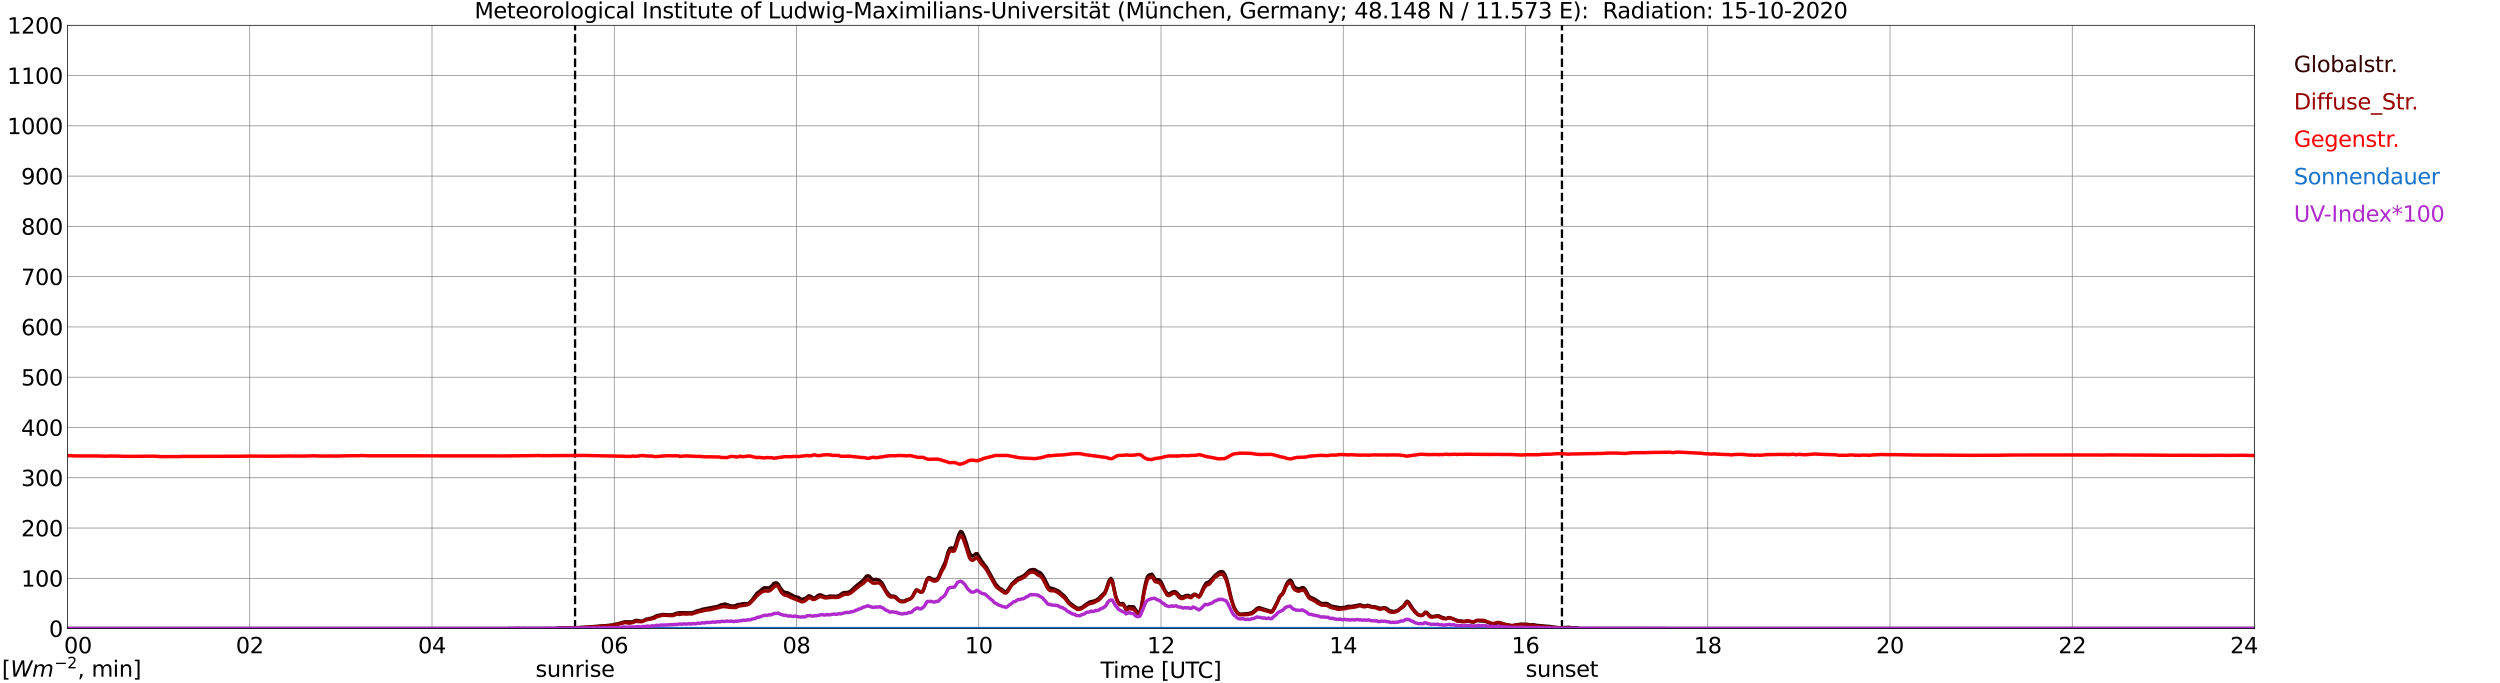 <?xml version="1.0" encoding="utf-8" standalone="no"?>
<!DOCTYPE svg PUBLIC "-//W3C//DTD SVG 1.1//EN"
  "http://www.w3.org/Graphics/SVG/1.1/DTD/svg11.dtd">
<svg xmlns:xlink="http://www.w3.org/1999/xlink" width="1085.4pt" height="296.64pt" viewBox="0 0 1085.4 296.64" xmlns="http://www.w3.org/2000/svg" version="1.1">
 <defs>
  <style type="text/css">*{stroke-linejoin: round; stroke-linecap: butt}</style>
 </defs>
 <g id="figure_1">
  <g id="patch_1">
   <path d="M 0 296.64 
L 1085.4 296.64 
L 1085.4 0 
L 0 0 
z
" style="fill: #ffffff"/>
  </g>
  <g id="axes_1">
   <g id="patch_2">
    <path d="M 29.306 272.909 
L 978.814 272.909 
L 978.814 10.976 
L 29.306 10.976 
z
" style="fill: #ffffff"/>
   </g>
   <g id="patch_3">
    <path d="M 978.814 272.909 
L 978.814 272.909 
L 978.814 10.976 
L 978.814 10.976 
z
" clip-path="url(#p288180b994)" style="fill: #d3d3d3; opacity: 0.25; stroke: #d3d3d3; stroke-linejoin: miter"/>
   </g>
   <g id="matplotlib.axis_1">
    <g id="xtick_1">
     <g id="line2d_1">
      <path d="M 29.306 272.909 
L 29.306 10.976 
" clip-path="url(#p288180b994)" style="fill: none; stroke: #808080; stroke-width: 0.3; stroke-linecap: square"/>
     </g>
     <g id="line2d_2"/>
     <g id="text_1">
      <!--    00 -->
      <g transform="translate(18.733 283.627) scale(0.095 -0.095)">
       <defs>
        <path id="DejaVuSans-20" transform="scale(0.016)"/>
        <path id="DejaVuSans-30" d="M 2034 4250 
Q 1547 4250 1301 3770 
Q 1056 3291 1056 2328 
Q 1056 1369 1301 889 
Q 1547 409 2034 409 
Q 2525 409 2770 889 
Q 3016 1369 3016 2328 
Q 3016 3291 2770 3770 
Q 2525 4250 2034 4250 
z
M 2034 4750 
Q 2819 4750 3233 4129 
Q 3647 3509 3647 2328 
Q 3647 1150 3233 529 
Q 2819 -91 2034 -91 
Q 1250 -91 836 529 
Q 422 1150 422 2328 
Q 422 3509 836 4129 
Q 1250 4750 2034 4750 
z
" transform="scale(0.016)"/>
       </defs>
       <use xlink:href="#DejaVuSans-20"/>
       <use xlink:href="#DejaVuSans-20" transform="translate(31.787 0)"/>
       <use xlink:href="#DejaVuSans-20" transform="translate(63.574 0)"/>
       <use xlink:href="#DejaVuSans-30" transform="translate(95.361 0)"/>
       <use xlink:href="#DejaVuSans-30" transform="translate(158.984 0)"/>
      </g>
     </g>
    </g>
    <g id="xtick_2">
     <g id="line2d_3">
      <path d="M 108.431 272.909 
L 108.431 10.976 
" clip-path="url(#p288180b994)" style="fill: none; stroke: #808080; stroke-width: 0.3; stroke-linecap: square"/>
     </g>
     <g id="line2d_4"/>
     <g id="text_2">
      <!-- 02 -->
      <g transform="translate(102.387 283.627) scale(0.095 -0.095)">
       <defs>
        <path id="DejaVuSans-32" d="M 1228 531 
L 3431 531 
L 3431 0 
L 469 0 
L 469 531 
Q 828 903 1448 1529 
Q 2069 2156 2228 2338 
Q 2531 2678 2651 2914 
Q 2772 3150 2772 3378 
Q 2772 3750 2511 3984 
Q 2250 4219 1831 4219 
Q 1534 4219 1204 4116 
Q 875 4013 500 3803 
L 500 4441 
Q 881 4594 1212 4672 
Q 1544 4750 1819 4750 
Q 2544 4750 2975 4387 
Q 3406 4025 3406 3419 
Q 3406 3131 3298 2873 
Q 3191 2616 2906 2266 
Q 2828 2175 2409 1742 
Q 1991 1309 1228 531 
z
" transform="scale(0.016)"/>
       </defs>
       <use xlink:href="#DejaVuSans-30"/>
       <use xlink:href="#DejaVuSans-32" transform="translate(63.623 0)"/>
      </g>
     </g>
    </g>
    <g id="xtick_3">
     <g id="line2d_5">
      <path d="M 187.557 272.909 
L 187.557 10.976 
" clip-path="url(#p288180b994)" style="fill: none; stroke: #808080; stroke-width: 0.3; stroke-linecap: square"/>
     </g>
     <g id="line2d_6"/>
     <g id="text_3">
      <!-- 04 -->
      <g transform="translate(181.513 283.627) scale(0.095 -0.095)">
       <defs>
        <path id="DejaVuSans-34" d="M 2419 4116 
L 825 1625 
L 2419 1625 
L 2419 4116 
z
M 2253 4666 
L 3047 4666 
L 3047 1625 
L 3713 1625 
L 3713 1100 
L 3047 1100 
L 3047 0 
L 2419 0 
L 2419 1100 
L 313 1100 
L 313 1709 
L 2253 4666 
z
" transform="scale(0.016)"/>
       </defs>
       <use xlink:href="#DejaVuSans-30"/>
       <use xlink:href="#DejaVuSans-34" transform="translate(63.623 0)"/>
      </g>
     </g>
    </g>
    <g id="xtick_4">
     <g id="line2d_7">
      <path d="M 266.683 272.909 
L 266.683 10.976 
" clip-path="url(#p288180b994)" style="fill: none; stroke: #808080; stroke-width: 0.3; stroke-linecap: square"/>
     </g>
     <g id="line2d_8"/>
     <g id="text_4">
      <!-- 06 -->
      <g transform="translate(260.638 283.627) scale(0.095 -0.095)">
       <defs>
        <path id="DejaVuSans-36" d="M 2113 2584 
Q 1688 2584 1439 2293 
Q 1191 2003 1191 1497 
Q 1191 994 1439 701 
Q 1688 409 2113 409 
Q 2538 409 2786 701 
Q 3034 994 3034 1497 
Q 3034 2003 2786 2293 
Q 2538 2584 2113 2584 
z
M 3366 4563 
L 3366 3988 
Q 3128 4100 2886 4159 
Q 2644 4219 2406 4219 
Q 1781 4219 1451 3797 
Q 1122 3375 1075 2522 
Q 1259 2794 1537 2939 
Q 1816 3084 2150 3084 
Q 2853 3084 3261 2657 
Q 3669 2231 3669 1497 
Q 3669 778 3244 343 
Q 2819 -91 2113 -91 
Q 1303 -91 875 529 
Q 447 1150 447 2328 
Q 447 3434 972 4092 
Q 1497 4750 2381 4750 
Q 2619 4750 2861 4703 
Q 3103 4656 3366 4563 
z
" transform="scale(0.016)"/>
       </defs>
       <use xlink:href="#DejaVuSans-30"/>
       <use xlink:href="#DejaVuSans-36" transform="translate(63.623 0)"/>
      </g>
     </g>
    </g>
    <g id="xtick_5">
     <g id="line2d_9">
      <path d="M 345.808 272.909 
L 345.808 10.976 
" clip-path="url(#p288180b994)" style="fill: none; stroke: #808080; stroke-width: 0.3; stroke-linecap: square"/>
     </g>
     <g id="line2d_10"/>
     <g id="text_5">
      <!-- 08 -->
      <g transform="translate(339.764 283.627) scale(0.095 -0.095)">
       <defs>
        <path id="DejaVuSans-38" d="M 2034 2216 
Q 1584 2216 1326 1975 
Q 1069 1734 1069 1313 
Q 1069 891 1326 650 
Q 1584 409 2034 409 
Q 2484 409 2743 651 
Q 3003 894 3003 1313 
Q 3003 1734 2745 1975 
Q 2488 2216 2034 2216 
z
M 1403 2484 
Q 997 2584 770 2862 
Q 544 3141 544 3541 
Q 544 4100 942 4425 
Q 1341 4750 2034 4750 
Q 2731 4750 3128 4425 
Q 3525 4100 3525 3541 
Q 3525 3141 3298 2862 
Q 3072 2584 2669 2484 
Q 3125 2378 3379 2068 
Q 3634 1759 3634 1313 
Q 3634 634 3220 271 
Q 2806 -91 2034 -91 
Q 1263 -91 848 271 
Q 434 634 434 1313 
Q 434 1759 690 2068 
Q 947 2378 1403 2484 
z
M 1172 3481 
Q 1172 3119 1398 2916 
Q 1625 2713 2034 2713 
Q 2441 2713 2670 2916 
Q 2900 3119 2900 3481 
Q 2900 3844 2670 4047 
Q 2441 4250 2034 4250 
Q 1625 4250 1398 4047 
Q 1172 3844 1172 3481 
z
" transform="scale(0.016)"/>
       </defs>
       <use xlink:href="#DejaVuSans-30"/>
       <use xlink:href="#DejaVuSans-38" transform="translate(63.623 0)"/>
      </g>
     </g>
    </g>
    <g id="xtick_6">
     <g id="line2d_11">
      <path d="M 424.934 272.909 
L 424.934 10.976 
" clip-path="url(#p288180b994)" style="fill: none; stroke: #808080; stroke-width: 0.3; stroke-linecap: square"/>
     </g>
     <g id="line2d_12"/>
     <g id="text_6">
      <!-- 10 -->
      <g transform="translate(418.89 283.627) scale(0.095 -0.095)">
       <defs>
        <path id="DejaVuSans-31" d="M 794 531 
L 1825 531 
L 1825 4091 
L 703 3866 
L 703 4441 
L 1819 4666 
L 2450 4666 
L 2450 531 
L 3481 531 
L 3481 0 
L 794 0 
L 794 531 
z
" transform="scale(0.016)"/>
       </defs>
       <use xlink:href="#DejaVuSans-31"/>
       <use xlink:href="#DejaVuSans-30" transform="translate(63.623 0)"/>
      </g>
     </g>
    </g>
    <g id="xtick_7">
     <g id="line2d_13">
      <path d="M 504.06 272.909 
L 504.06 10.976 
" clip-path="url(#p288180b994)" style="fill: none; stroke: #808080; stroke-width: 0.3; stroke-linecap: square"/>
     </g>
     <g id="line2d_14"/>
     <g id="text_7">
      <!-- 12 -->
      <g transform="translate(498.015 283.627) scale(0.095 -0.095)">
       <use xlink:href="#DejaVuSans-31"/>
       <use xlink:href="#DejaVuSans-32" transform="translate(63.623 0)"/>
      </g>
     </g>
    </g>
    <g id="xtick_8">
     <g id="line2d_15">
      <path d="M 583.185 272.909 
L 583.185 10.976 
" clip-path="url(#p288180b994)" style="fill: none; stroke: #808080; stroke-width: 0.3; stroke-linecap: square"/>
     </g>
     <g id="line2d_16"/>
     <g id="text_8">
      <!-- 14 -->
      <g transform="translate(577.141 283.627) scale(0.095 -0.095)">
       <use xlink:href="#DejaVuSans-31"/>
       <use xlink:href="#DejaVuSans-34" transform="translate(63.623 0)"/>
      </g>
     </g>
    </g>
    <g id="xtick_9">
     <g id="line2d_17">
      <path d="M 662.311 272.909 
L 662.311 10.976 
" clip-path="url(#p288180b994)" style="fill: none; stroke: #808080; stroke-width: 0.3; stroke-linecap: square"/>
     </g>
     <g id="line2d_18"/>
     <g id="text_9">
      <!-- 16 -->
      <g transform="translate(656.267 283.627) scale(0.095 -0.095)">
       <use xlink:href="#DejaVuSans-31"/>
       <use xlink:href="#DejaVuSans-36" transform="translate(63.623 0)"/>
      </g>
     </g>
    </g>
    <g id="xtick_10">
     <g id="line2d_19">
      <path d="M 741.437 272.909 
L 741.437 10.976 
" clip-path="url(#p288180b994)" style="fill: none; stroke: #808080; stroke-width: 0.3; stroke-linecap: square"/>
     </g>
     <g id="line2d_20"/>
     <g id="text_10">
      <!-- 18 -->
      <g transform="translate(735.392 283.627) scale(0.095 -0.095)">
       <use xlink:href="#DejaVuSans-31"/>
       <use xlink:href="#DejaVuSans-38" transform="translate(63.623 0)"/>
      </g>
     </g>
    </g>
    <g id="xtick_11">
     <g id="line2d_21">
      <path d="M 820.562 272.909 
L 820.562 10.976 
" clip-path="url(#p288180b994)" style="fill: none; stroke: #808080; stroke-width: 0.3; stroke-linecap: square"/>
     </g>
     <g id="line2d_22"/>
     <g id="text_11">
      <!-- 20 -->
      <g transform="translate(814.518 283.627) scale(0.095 -0.095)">
       <use xlink:href="#DejaVuSans-32"/>
       <use xlink:href="#DejaVuSans-30" transform="translate(63.623 0)"/>
      </g>
     </g>
    </g>
    <g id="xtick_12">
     <g id="line2d_23">
      <path d="M 899.688 272.909 
L 899.688 10.976 
" clip-path="url(#p288180b994)" style="fill: none; stroke: #808080; stroke-width: 0.3; stroke-linecap: square"/>
     </g>
     <g id="line2d_24"/>
     <g id="text_12">
      <!-- 22 -->
      <g transform="translate(893.644 283.627) scale(0.095 -0.095)">
       <use xlink:href="#DejaVuSans-32"/>
       <use xlink:href="#DejaVuSans-32" transform="translate(63.623 0)"/>
      </g>
     </g>
    </g>
    <g id="xtick_13">
     <g id="line2d_25">
      <path d="M 978.814 272.909 
L 978.814 10.976 
" clip-path="url(#p288180b994)" style="fill: none; stroke: #808080; stroke-width: 0.3; stroke-linecap: square"/>
     </g>
     <g id="line2d_26"/>
     <g id="text_13">
      <!-- 24    -->
      <g transform="translate(968.241 283.627) scale(0.095 -0.095)">
       <use xlink:href="#DejaVuSans-32"/>
       <use xlink:href="#DejaVuSans-34" transform="translate(63.623 0)"/>
       <use xlink:href="#DejaVuSans-20" transform="translate(127.246 0)"/>
       <use xlink:href="#DejaVuSans-20" transform="translate(159.033 0)"/>
       <use xlink:href="#DejaVuSans-20" transform="translate(190.82 0)"/>
      </g>
     </g>
    </g>
    <g id="text_14">
     <!-- Time [UTC] -->
     <g transform="translate(477.806 294.322) scale(0.095 -0.095)">
      <defs>
       <path id="DejaVuSans-54" d="M -19 4666 
L 3928 4666 
L 3928 4134 
L 2272 4134 
L 2272 0 
L 1638 0 
L 1638 4134 
L -19 4134 
L -19 4666 
z
" transform="scale(0.016)"/>
       <path id="DejaVuSans-69" d="M 603 3500 
L 1178 3500 
L 1178 0 
L 603 0 
L 603 3500 
z
M 603 4863 
L 1178 4863 
L 1178 4134 
L 603 4134 
L 603 4863 
z
" transform="scale(0.016)"/>
       <path id="DejaVuSans-6d" d="M 3328 2828 
Q 3544 3216 3844 3400 
Q 4144 3584 4550 3584 
Q 5097 3584 5394 3201 
Q 5691 2819 5691 2113 
L 5691 0 
L 5113 0 
L 5113 2094 
Q 5113 2597 4934 2840 
Q 4756 3084 4391 3084 
Q 3944 3084 3684 2787 
Q 3425 2491 3425 1978 
L 3425 0 
L 2847 0 
L 2847 2094 
Q 2847 2600 2669 2842 
Q 2491 3084 2119 3084 
Q 1678 3084 1418 2786 
Q 1159 2488 1159 1978 
L 1159 0 
L 581 0 
L 581 3500 
L 1159 3500 
L 1159 2956 
Q 1356 3278 1631 3431 
Q 1906 3584 2284 3584 
Q 2666 3584 2933 3390 
Q 3200 3197 3328 2828 
z
" transform="scale(0.016)"/>
       <path id="DejaVuSans-65" d="M 3597 1894 
L 3597 1613 
L 953 1613 
Q 991 1019 1311 708 
Q 1631 397 2203 397 
Q 2534 397 2845 478 
Q 3156 559 3463 722 
L 3463 178 
Q 3153 47 2828 -22 
Q 2503 -91 2169 -91 
Q 1331 -91 842 396 
Q 353 884 353 1716 
Q 353 2575 817 3079 
Q 1281 3584 2069 3584 
Q 2775 3584 3186 3129 
Q 3597 2675 3597 1894 
z
M 3022 2063 
Q 3016 2534 2758 2815 
Q 2500 3097 2075 3097 
Q 1594 3097 1305 2825 
Q 1016 2553 972 2059 
L 3022 2063 
z
" transform="scale(0.016)"/>
       <path id="DejaVuSans-5b" d="M 550 4863 
L 1875 4863 
L 1875 4416 
L 1125 4416 
L 1125 -397 
L 1875 -397 
L 1875 -844 
L 550 -844 
L 550 4863 
z
" transform="scale(0.016)"/>
       <path id="DejaVuSans-55" d="M 556 4666 
L 1191 4666 
L 1191 1831 
Q 1191 1081 1462 751 
Q 1734 422 2344 422 
Q 2950 422 3222 751 
Q 3494 1081 3494 1831 
L 3494 4666 
L 4128 4666 
L 4128 1753 
Q 4128 841 3676 375 
Q 3225 -91 2344 -91 
Q 1459 -91 1007 375 
Q 556 841 556 1753 
L 556 4666 
z
" transform="scale(0.016)"/>
       <path id="DejaVuSans-43" d="M 4122 4306 
L 4122 3641 
Q 3803 3938 3442 4084 
Q 3081 4231 2675 4231 
Q 1875 4231 1450 3742 
Q 1025 3253 1025 2328 
Q 1025 1406 1450 917 
Q 1875 428 2675 428 
Q 3081 428 3442 575 
Q 3803 722 4122 1019 
L 4122 359 
Q 3791 134 3420 21 
Q 3050 -91 2638 -91 
Q 1578 -91 968 557 
Q 359 1206 359 2328 
Q 359 3453 968 4101 
Q 1578 4750 2638 4750 
Q 3056 4750 3426 4639 
Q 3797 4528 4122 4306 
z
" transform="scale(0.016)"/>
       <path id="DejaVuSans-5d" d="M 1947 4863 
L 1947 -844 
L 622 -844 
L 622 -397 
L 1369 -397 
L 1369 4416 
L 622 4416 
L 622 4863 
L 1947 4863 
z
" transform="scale(0.016)"/>
      </defs>
      <use xlink:href="#DejaVuSans-54"/>
      <use xlink:href="#DejaVuSans-69" transform="translate(57.959 0)"/>
      <use xlink:href="#DejaVuSans-6d" transform="translate(85.742 0)"/>
      <use xlink:href="#DejaVuSans-65" transform="translate(183.154 0)"/>
      <use xlink:href="#DejaVuSans-20" transform="translate(244.678 0)"/>
      <use xlink:href="#DejaVuSans-5b" transform="translate(276.465 0)"/>
      <use xlink:href="#DejaVuSans-55" transform="translate(315.479 0)"/>
      <use xlink:href="#DejaVuSans-54" transform="translate(388.672 0)"/>
      <use xlink:href="#DejaVuSans-43" transform="translate(443.881 0)"/>
      <use xlink:href="#DejaVuSans-5d" transform="translate(513.705 0)"/>
     </g>
    </g>
   </g>
   <g id="matplotlib.axis_2">
    <g id="ytick_1">
     <g id="line2d_27">
      <path d="M 29.306 272.909 
L 978.814 272.909 
" clip-path="url(#p288180b994)" style="fill: none; stroke: #808080; stroke-width: 0.3; stroke-linecap: square"/>
     </g>
     <g id="line2d_28"/>
     <g id="text_15">
      <!-- 0 -->
      <g transform="translate(21.261 276.518) scale(0.095 -0.095)">
       <use xlink:href="#DejaVuSans-30"/>
      </g>
     </g>
    </g>
    <g id="ytick_2">
     <g id="line2d_29">
      <path d="M 29.306 251.081 
L 978.814 251.081 
" clip-path="url(#p288180b994)" style="fill: none; stroke: #808080; stroke-width: 0.3; stroke-linecap: square"/>
     </g>
     <g id="line2d_30"/>
     <g id="text_16">
      <!-- 100 -->
      <g transform="translate(9.173 254.69) scale(0.095 -0.095)">
       <use xlink:href="#DejaVuSans-31"/>
       <use xlink:href="#DejaVuSans-30" transform="translate(63.623 0)"/>
       <use xlink:href="#DejaVuSans-30" transform="translate(127.246 0)"/>
      </g>
     </g>
    </g>
    <g id="ytick_3">
     <g id="line2d_31">
      <path d="M 29.306 229.253 
L 978.814 229.253 
" clip-path="url(#p288180b994)" style="fill: none; stroke: #808080; stroke-width: 0.3; stroke-linecap: square"/>
     </g>
     <g id="line2d_32"/>
     <g id="text_17">
      <!-- 200 -->
      <g transform="translate(9.173 232.863) scale(0.095 -0.095)">
       <use xlink:href="#DejaVuSans-32"/>
       <use xlink:href="#DejaVuSans-30" transform="translate(63.623 0)"/>
       <use xlink:href="#DejaVuSans-30" transform="translate(127.246 0)"/>
      </g>
     </g>
    </g>
    <g id="ytick_4">
     <g id="line2d_33">
      <path d="M 29.306 207.426 
L 978.814 207.426 
" clip-path="url(#p288180b994)" style="fill: none; stroke: #808080; stroke-width: 0.3; stroke-linecap: square"/>
     </g>
     <g id="line2d_34"/>
     <g id="text_18">
      <!-- 300 -->
      <g transform="translate(9.173 211.035) scale(0.095 -0.095)">
       <defs>
        <path id="DejaVuSans-33" d="M 2597 2516 
Q 3050 2419 3304 2112 
Q 3559 1806 3559 1356 
Q 3559 666 3084 287 
Q 2609 -91 1734 -91 
Q 1441 -91 1130 -33 
Q 819 25 488 141 
L 488 750 
Q 750 597 1062 519 
Q 1375 441 1716 441 
Q 2309 441 2620 675 
Q 2931 909 2931 1356 
Q 2931 1769 2642 2001 
Q 2353 2234 1838 2234 
L 1294 2234 
L 1294 2753 
L 1863 2753 
Q 2328 2753 2575 2939 
Q 2822 3125 2822 3475 
Q 2822 3834 2567 4026 
Q 2313 4219 1838 4219 
Q 1578 4219 1281 4162 
Q 984 4106 628 3988 
L 628 4550 
Q 988 4650 1302 4700 
Q 1616 4750 1894 4750 
Q 2613 4750 3031 4423 
Q 3450 4097 3450 3541 
Q 3450 3153 3228 2886 
Q 3006 2619 2597 2516 
z
" transform="scale(0.016)"/>
       </defs>
       <use xlink:href="#DejaVuSans-33"/>
       <use xlink:href="#DejaVuSans-30" transform="translate(63.623 0)"/>
       <use xlink:href="#DejaVuSans-30" transform="translate(127.246 0)"/>
      </g>
     </g>
    </g>
    <g id="ytick_5">
     <g id="line2d_35">
      <path d="M 29.306 185.598 
L 978.814 185.598 
" clip-path="url(#p288180b994)" style="fill: none; stroke: #808080; stroke-width: 0.3; stroke-linecap: square"/>
     </g>
     <g id="line2d_36"/>
     <g id="text_19">
      <!-- 400 -->
      <g transform="translate(9.173 189.207) scale(0.095 -0.095)">
       <use xlink:href="#DejaVuSans-34"/>
       <use xlink:href="#DejaVuSans-30" transform="translate(63.623 0)"/>
       <use xlink:href="#DejaVuSans-30" transform="translate(127.246 0)"/>
      </g>
     </g>
    </g>
    <g id="ytick_6">
     <g id="line2d_37">
      <path d="M 29.306 163.77 
L 978.814 163.77 
" clip-path="url(#p288180b994)" style="fill: none; stroke: #808080; stroke-width: 0.3; stroke-linecap: square"/>
     </g>
     <g id="line2d_38"/>
     <g id="text_20">
      <!-- 500 -->
      <g transform="translate(9.173 167.379) scale(0.095 -0.095)">
       <defs>
        <path id="DejaVuSans-35" d="M 691 4666 
L 3169 4666 
L 3169 4134 
L 1269 4134 
L 1269 2991 
Q 1406 3038 1543 3061 
Q 1681 3084 1819 3084 
Q 2600 3084 3056 2656 
Q 3513 2228 3513 1497 
Q 3513 744 3044 326 
Q 2575 -91 1722 -91 
Q 1428 -91 1123 -41 
Q 819 9 494 109 
L 494 744 
Q 775 591 1075 516 
Q 1375 441 1709 441 
Q 2250 441 2565 725 
Q 2881 1009 2881 1497 
Q 2881 1984 2565 2268 
Q 2250 2553 1709 2553 
Q 1456 2553 1204 2497 
Q 953 2441 691 2322 
L 691 4666 
z
" transform="scale(0.016)"/>
       </defs>
       <use xlink:href="#DejaVuSans-35"/>
       <use xlink:href="#DejaVuSans-30" transform="translate(63.623 0)"/>
       <use xlink:href="#DejaVuSans-30" transform="translate(127.246 0)"/>
      </g>
     </g>
    </g>
    <g id="ytick_7">
     <g id="line2d_39">
      <path d="M 29.306 141.942 
L 978.814 141.942 
" clip-path="url(#p288180b994)" style="fill: none; stroke: #808080; stroke-width: 0.3; stroke-linecap: square"/>
     </g>
     <g id="line2d_40"/>
     <g id="text_21">
      <!-- 600 -->
      <g transform="translate(9.173 145.551) scale(0.095 -0.095)">
       <use xlink:href="#DejaVuSans-36"/>
       <use xlink:href="#DejaVuSans-30" transform="translate(63.623 0)"/>
       <use xlink:href="#DejaVuSans-30" transform="translate(127.246 0)"/>
      </g>
     </g>
    </g>
    <g id="ytick_8">
     <g id="line2d_41">
      <path d="M 29.306 120.114 
L 978.814 120.114 
" clip-path="url(#p288180b994)" style="fill: none; stroke: #808080; stroke-width: 0.3; stroke-linecap: square"/>
     </g>
     <g id="line2d_42"/>
     <g id="text_22">
      <!-- 700 -->
      <g transform="translate(9.173 123.724) scale(0.095 -0.095)">
       <defs>
        <path id="DejaVuSans-37" d="M 525 4666 
L 3525 4666 
L 3525 4397 
L 1831 0 
L 1172 0 
L 2766 4134 
L 525 4134 
L 525 4666 
z
" transform="scale(0.016)"/>
       </defs>
       <use xlink:href="#DejaVuSans-37"/>
       <use xlink:href="#DejaVuSans-30" transform="translate(63.623 0)"/>
       <use xlink:href="#DejaVuSans-30" transform="translate(127.246 0)"/>
      </g>
     </g>
    </g>
    <g id="ytick_9">
     <g id="line2d_43">
      <path d="M 29.306 98.287 
L 978.814 98.287 
" clip-path="url(#p288180b994)" style="fill: none; stroke: #808080; stroke-width: 0.3; stroke-linecap: square"/>
     </g>
     <g id="line2d_44"/>
     <g id="text_23">
      <!-- 800 -->
      <g transform="translate(9.173 101.896) scale(0.095 -0.095)">
       <use xlink:href="#DejaVuSans-38"/>
       <use xlink:href="#DejaVuSans-30" transform="translate(63.623 0)"/>
       <use xlink:href="#DejaVuSans-30" transform="translate(127.246 0)"/>
      </g>
     </g>
    </g>
    <g id="ytick_10">
     <g id="line2d_45">
      <path d="M 29.306 76.459 
L 978.814 76.459 
" clip-path="url(#p288180b994)" style="fill: none; stroke: #808080; stroke-width: 0.3; stroke-linecap: square"/>
     </g>
     <g id="line2d_46"/>
     <g id="text_24">
      <!-- 900 -->
      <g transform="translate(9.173 80.068) scale(0.095 -0.095)">
       <defs>
        <path id="DejaVuSans-39" d="M 703 97 
L 703 672 
Q 941 559 1184 500 
Q 1428 441 1663 441 
Q 2288 441 2617 861 
Q 2947 1281 2994 2138 
Q 2813 1869 2534 1725 
Q 2256 1581 1919 1581 
Q 1219 1581 811 2004 
Q 403 2428 403 3163 
Q 403 3881 828 4315 
Q 1253 4750 1959 4750 
Q 2769 4750 3195 4129 
Q 3622 3509 3622 2328 
Q 3622 1225 3098 567 
Q 2575 -91 1691 -91 
Q 1453 -91 1209 -44 
Q 966 3 703 97 
z
M 1959 2075 
Q 2384 2075 2632 2365 
Q 2881 2656 2881 3163 
Q 2881 3666 2632 3958 
Q 2384 4250 1959 4250 
Q 1534 4250 1286 3958 
Q 1038 3666 1038 3163 
Q 1038 2656 1286 2365 
Q 1534 2075 1959 2075 
z
" transform="scale(0.016)"/>
       </defs>
       <use xlink:href="#DejaVuSans-39"/>
       <use xlink:href="#DejaVuSans-30" transform="translate(63.623 0)"/>
       <use xlink:href="#DejaVuSans-30" transform="translate(127.246 0)"/>
      </g>
     </g>
    </g>
    <g id="ytick_11">
     <g id="line2d_47">
      <path d="M 29.306 54.631 
L 978.814 54.631 
" clip-path="url(#p288180b994)" style="fill: none; stroke: #808080; stroke-width: 0.3; stroke-linecap: square"/>
     </g>
     <g id="line2d_48"/>
     <g id="text_25">
      <!-- 1000 -->
      <g transform="translate(3.128 58.24) scale(0.095 -0.095)">
       <use xlink:href="#DejaVuSans-31"/>
       <use xlink:href="#DejaVuSans-30" transform="translate(63.623 0)"/>
       <use xlink:href="#DejaVuSans-30" transform="translate(127.246 0)"/>
       <use xlink:href="#DejaVuSans-30" transform="translate(190.869 0)"/>
      </g>
     </g>
    </g>
    <g id="ytick_12">
     <g id="line2d_49">
      <path d="M 29.306 32.803 
L 978.814 32.803 
" clip-path="url(#p288180b994)" style="fill: none; stroke: #808080; stroke-width: 0.3; stroke-linecap: square"/>
     </g>
     <g id="line2d_50"/>
     <g id="text_26">
      <!-- 1100 -->
      <g transform="translate(3.128 36.413) scale(0.095 -0.095)">
       <use xlink:href="#DejaVuSans-31"/>
       <use xlink:href="#DejaVuSans-31" transform="translate(63.623 0)"/>
       <use xlink:href="#DejaVuSans-30" transform="translate(127.246 0)"/>
       <use xlink:href="#DejaVuSans-30" transform="translate(190.869 0)"/>
      </g>
     </g>
    </g>
    <g id="ytick_13">
     <g id="line2d_51">
      <path d="M 29.306 10.976 
L 978.814 10.976 
" clip-path="url(#p288180b994)" style="fill: none; stroke: #808080; stroke-width: 0.3; stroke-linecap: square"/>
     </g>
     <g id="line2d_52"/>
     <g id="text_27">
      <!-- 1200 -->
      <g transform="translate(3.128 14.585) scale(0.095 -0.095)">
       <use xlink:href="#DejaVuSans-31"/>
       <use xlink:href="#DejaVuSans-32" transform="translate(63.623 0)"/>
       <use xlink:href="#DejaVuSans-30" transform="translate(127.246 0)"/>
       <use xlink:href="#DejaVuSans-30" transform="translate(190.869 0)"/>
      </g>
     </g>
    </g>
   </g>
   <g id="line2d_53">
    <path d="M 249.671 272.909 
L 249.671 10.976 
" clip-path="url(#p288180b994)" style="fill: none; stroke-dasharray: 3.7,1.6; stroke-dashoffset: 0; stroke: #000000"/>
   </g>
   <g id="line2d_54">
    <path d="M 678.136 272.909 
L 678.136 10.976 
" clip-path="url(#p288180b994)" style="fill: none; stroke-dasharray: 3.7,1.6; stroke-dashoffset: 0; stroke: #000000"/>
   </g>
   <g id="line2d_55">
    <path d="M 29.306 272.909 
L 241.626 272.909 
L 242.286 272.601 
L 244.923 272.634 
L 249.539 272.551 
L 252.836 272.381 
L 254.814 272.28 
L 258.111 271.992 
L 259.43 271.927 
L 260.748 271.774 
L 262.726 271.673 
L 266.023 271.3 
L 267.342 270.964 
L 268.002 270.879 
L 271.298 269.951 
L 273.936 270.019 
L 274.595 269.984 
L 275.914 269.377 
L 276.573 269.342 
L 278.552 269.713 
L 279.211 269.563 
L 280.53 268.818 
L 281.189 268.735 
L 281.849 268.532 
L 282.508 268.482 
L 283.827 267.993 
L 285.145 267.299 
L 287.783 266.793 
L 289.761 266.895 
L 290.42 266.996 
L 292.399 266.793 
L 293.717 266.219 
L 294.377 266.203 
L 295.036 266 
L 300.311 266.068 
L 301.63 265.647 
L 302.289 265.326 
L 304.267 264.819 
L 304.927 264.531 
L 311.521 263.283 
L 312.18 263.045 
L 312.839 262.641 
L 314.158 262.37 
L 314.818 262.252 
L 317.455 263.113 
L 318.774 263.097 
L 319.433 262.894 
L 320.093 262.556 
L 320.752 262.388 
L 321.411 262.473 
L 322.071 262.202 
L 322.73 262.084 
L 324.708 262.117 
L 325.368 261.678 
L 326.686 260.312 
L 328.665 257.542 
L 329.324 257.121 
L 330.643 256.005 
L 331.302 255.484 
L 331.961 255.145 
L 333.94 255.298 
L 335.258 254.233 
L 335.918 253.288 
L 336.577 253.07 
L 337.236 253.07 
L 337.896 253.676 
L 338.555 254.96 
L 339.874 256.665 
L 340.533 257.121 
L 341.852 257.339 
L 343.83 258.352 
L 344.49 258.758 
L 345.808 259.214 
L 346.468 259.299 
L 347.787 260.126 
L 348.446 260.177 
L 349.765 259.753 
L 351.083 258.673 
L 351.743 258.793 
L 352.402 259.179 
L 353.062 259.738 
L 353.721 259.686 
L 355.04 258.605 
L 355.699 258.286 
L 356.359 258.269 
L 357.677 258.893 
L 358.337 259.129 
L 358.996 259.164 
L 360.315 258.793 
L 362.952 258.893 
L 363.612 258.808 
L 364.271 258.59 
L 365.59 257.645 
L 366.249 257.324 
L 366.909 257.239 
L 367.568 257.271 
L 368.227 257.154 
L 368.887 256.885 
L 369.546 256.446 
L 371.524 254.554 
L 374.821 251.904 
L 376.14 250.164 
L 376.799 249.979 
L 377.459 250.217 
L 378.118 251.026 
L 378.777 251.533 
L 379.437 251.701 
L 380.096 251.533 
L 380.756 251.583 
L 381.415 251.751 
L 382.074 252.225 
L 382.734 252.849 
L 383.393 253.912 
L 384.712 256.547 
L 386.031 258.184 
L 386.69 258.725 
L 387.349 258.858 
L 388.009 258.808 
L 388.668 259.046 
L 389.328 259.603 
L 389.987 260.312 
L 390.646 260.851 
L 392.624 261.004 
L 393.284 260.548 
L 395.262 259.956 
L 395.921 259.382 
L 396.581 258.337 
L 397.24 256.968 
L 397.899 256.091 
L 398.559 256.326 
L 399.218 256.782 
L 399.878 257.086 
L 400.537 256.9 
L 401.196 255.431 
L 401.856 253.07 
L 402.515 251.38 
L 403.175 250.756 
L 403.834 250.909 
L 404.493 251.33 
L 405.153 251.55 
L 406.471 251.583 
L 407.131 251.094 
L 407.79 249.811 
L 408.45 248.123 
L 410.428 243.952 
L 411.746 239.277 
L 412.406 238.111 
L 413.065 237.858 
L 413.725 238.179 
L 414.384 237.893 
L 415.043 236.138 
L 415.703 233.791 
L 416.362 231.916 
L 417.022 230.751 
L 417.681 231.004 
L 418.34 232.322 
L 419.659 236.085 
L 420.318 238.449 
L 420.978 240.239 
L 421.637 241.134 
L 422.297 241.455 
L 422.956 241.049 
L 423.615 240.425 
L 424.275 240.375 
L 426.253 243.666 
L 426.912 244.476 
L 427.572 245.471 
L 428.231 246.231 
L 432.187 253.458 
L 433.506 254.977 
L 434.165 255.534 
L 434.825 255.77 
L 436.144 256.9 
L 436.803 256.9 
L 437.462 256.294 
L 439.44 253.355 
L 442.078 251.009 
L 442.737 250.806 
L 444.716 249.828 
L 446.694 247.835 
L 447.353 247.447 
L 448.672 247.261 
L 449.331 247.379 
L 450.65 248.291 
L 451.309 248.46 
L 451.969 248.983 
L 452.628 249.828 
L 453.287 250.941 
L 455.266 254.842 
L 455.925 255.263 
L 457.903 255.82 
L 459.222 256.429 
L 459.881 256.868 
L 461.2 258.066 
L 461.859 258.555 
L 462.519 259.264 
L 463.838 261.122 
L 464.497 261.831 
L 466.475 263.233 
L 467.134 263.754 
L 467.794 264.025 
L 468.453 264.093 
L 469.113 263.975 
L 469.772 263.739 
L 471.091 262.691 
L 473.069 261.392 
L 475.047 260.919 
L 475.706 260.666 
L 477.025 259.856 
L 478.344 258.454 
L 479.663 257.206 
L 480.322 255.652 
L 480.981 253.526 
L 481.641 251.786 
L 482.3 251.127 
L 482.96 252.089 
L 484.278 258.42 
L 484.938 260.38 
L 485.597 261.628 
L 486.256 262.135 
L 487.575 262.032 
L 488.235 263.012 
L 488.894 264.328 
L 490.213 263.315 
L 490.872 263.451 
L 491.532 263.401 
L 492.191 263.468 
L 494.169 266.371 
L 494.828 265.797 
L 495.488 263.654 
L 496.807 255.737 
L 497.466 252.698 
L 498.125 250.503 
L 498.785 249.658 
L 500.103 249.287 
L 500.763 250.232 
L 501.422 251.432 
L 502.082 251.651 
L 502.741 251.651 
L 503.4 251.854 
L 504.06 252.613 
L 504.719 253.947 
L 505.379 255.534 
L 506.038 256.765 
L 506.697 257.56 
L 507.357 257.88 
L 508.016 257.712 
L 508.675 257.206 
L 509.335 256.935 
L 509.994 256.833 
L 510.654 257.121 
L 511.972 258.522 
L 512.632 259.029 
L 513.291 259.179 
L 513.95 259.011 
L 514.61 258.657 
L 515.269 258.505 
L 515.929 258.472 
L 516.588 258.858 
L 517.247 258.926 
L 517.907 258.352 
L 518.566 257.966 
L 519.226 258.134 
L 519.885 258.69 
L 520.544 259.029 
L 521.204 258.151 
L 522.522 255.06 
L 523.182 253.879 
L 523.841 253.002 
L 524.501 252.816 
L 525.16 252.428 
L 526.479 251.009 
L 527.797 249.54 
L 528.457 249.136 
L 529.116 248.527 
L 529.776 248.259 
L 530.435 248.139 
L 531.094 248.392 
L 531.754 249.405 
L 532.413 251.009 
L 533.073 253.255 
L 534.391 259.129 
L 535.051 261.526 
L 535.71 263.468 
L 536.369 264.734 
L 537.029 265.662 
L 537.688 266.339 
L 538.348 266.642 
L 541.644 266.406 
L 542.963 266.168 
L 543.623 265.95 
L 544.941 264.885 
L 545.601 264.261 
L 546.26 263.907 
L 546.919 263.872 
L 550.216 264.97 
L 550.876 265.138 
L 551.535 265.459 
L 552.195 265.476 
L 552.854 264.632 
L 554.832 260.818 
L 555.491 259.197 
L 556.151 258.269 
L 556.81 257.778 
L 557.47 256.411 
L 558.129 254.571 
L 558.788 253.187 
L 559.448 252.325 
L 560.107 251.854 
L 560.766 252.292 
L 561.426 253.964 
L 562.085 254.942 
L 562.745 255.366 
L 563.404 255.652 
L 564.063 255.719 
L 565.382 255.113 
L 566.042 255.196 
L 566.701 255.955 
L 568.02 258.454 
L 568.679 259.197 
L 570.657 260.059 
L 573.295 261.814 
L 573.954 262.017 
L 575.932 261.982 
L 576.592 262.27 
L 577.91 263.13 
L 581.867 263.872 
L 583.845 263.721 
L 585.164 263.248 
L 586.482 263.315 
L 589.12 262.859 
L 590.439 262.573 
L 592.417 263.165 
L 593.736 262.792 
L 594.395 262.912 
L 595.054 263.233 
L 595.714 263.366 
L 597.032 263.451 
L 599.011 264.093 
L 599.67 264.093 
L 600.989 263.789 
L 601.648 263.975 
L 602.307 264.346 
L 602.967 264.87 
L 603.626 265.206 
L 604.945 265.494 
L 605.604 265.409 
L 606.923 264.988 
L 609.561 262.894 
L 610.22 261.746 
L 610.879 261.037 
L 611.539 261.458 
L 613.517 264.531 
L 615.495 266.742 
L 616.154 267.081 
L 616.814 267.249 
L 617.473 267.098 
L 618.133 266.524 
L 618.792 265.78 
L 619.451 265.882 
L 620.77 267.299 
L 621.429 267.62 
L 622.089 267.672 
L 624.067 267.317 
L 624.726 267.419 
L 626.045 268.059 
L 626.705 268.194 
L 627.364 268.5 
L 628.023 268.565 
L 628.683 268.211 
L 629.342 268.126 
L 630.001 268.347 
L 631.32 268.921 
L 633.298 269.563 
L 634.617 269.63 
L 635.276 269.781 
L 635.936 269.816 
L 637.255 269.613 
L 638.573 269.966 
L 639.892 270.086 
L 641.211 269.427 
L 641.87 269.392 
L 642.53 269.595 
L 643.848 269.613 
L 645.167 269.883 
L 645.827 270.102 
L 647.145 270.743 
L 647.805 270.964 
L 648.464 271.047 
L 650.442 270.44 
L 651.102 270.458 
L 654.399 271.368 
L 656.377 271.638 
L 660.333 270.964 
L 662.97 271.047 
L 664.289 271.267 
L 664.949 271.3 
L 665.608 271.182 
L 666.927 271.486 
L 672.202 271.959 
L 672.861 271.959 
L 674.18 272.245 
L 675.499 272.381 
L 678.136 272.618 
L 679.455 272.398 
L 680.114 272.466 
L 680.774 272.348 
L 682.752 272.551 
L 684.73 272.533 
L 685.389 272.909 
L 978.154 272.909 
L 978.154 272.909 
" clip-path="url(#p288180b994)" style="fill: none; stroke: #330000; stroke-width: 1.5; stroke-linecap: square"/>
   </g>
   <g id="line2d_56">
    <path d="M 29.306 272.909 
L 241.626 272.909 
L 242.286 272.752 
L 247.561 272.669 
L 248.88 272.627 
L 250.198 272.627 
L 265.364 271.619 
L 269.98 270.654 
L 271.298 270.276 
L 273.277 270.569 
L 274.595 270.318 
L 275.914 269.814 
L 276.573 269.772 
L 277.892 269.94 
L 278.552 269.899 
L 279.211 269.731 
L 280.53 269.1 
L 282.508 268.766 
L 283.827 268.471 
L 284.486 268.177 
L 285.145 267.757 
L 287.783 267.085 
L 291.739 267.295 
L 292.399 267.212 
L 293.717 266.708 
L 294.377 266.666 
L 295.036 266.749 
L 296.355 266.539 
L 298.333 266.625 
L 298.992 266.498 
L 300.311 266.583 
L 301.63 266.162 
L 302.949 265.743 
L 303.608 265.533 
L 304.927 265.28 
L 306.246 264.946 
L 306.905 264.819 
L 308.224 264.734 
L 313.499 263.433 
L 314.158 263.35 
L 315.477 263.475 
L 316.796 263.687 
L 319.433 263.77 
L 320.752 263.141 
L 324.708 262.552 
L 325.368 262.174 
L 326.686 260.873 
L 328.665 258.649 
L 329.983 257.599 
L 330.643 257.053 
L 331.961 256.549 
L 332.621 256.549 
L 333.28 256.675 
L 333.94 256.549 
L 334.599 256.171 
L 336.577 254.366 
L 337.236 254.242 
L 337.896 254.787 
L 339.215 257.138 
L 339.874 257.852 
L 340.533 258.313 
L 342.512 258.858 
L 343.171 259.321 
L 347.127 260.873 
L 347.787 261.209 
L 348.446 261.292 
L 349.105 261.083 
L 349.765 260.663 
L 351.083 259.531 
L 351.743 259.614 
L 353.062 260.327 
L 353.721 260.201 
L 355.699 259.109 
L 356.359 258.985 
L 357.018 259.153 
L 357.677 259.445 
L 358.337 259.614 
L 360.974 259.362 
L 362.952 259.404 
L 363.612 259.362 
L 364.271 259.194 
L 365.59 258.522 
L 366.249 258.186 
L 366.909 258.018 
L 368.227 257.976 
L 368.887 257.725 
L 369.546 257.348 
L 371.524 255.669 
L 372.184 255.206 
L 372.843 254.578 
L 374.821 253.275 
L 376.14 251.849 
L 376.799 251.723 
L 377.459 252.015 
L 378.777 253.065 
L 379.437 253.233 
L 381.415 253.024 
L 382.074 253.318 
L 382.734 253.988 
L 383.393 254.87 
L 385.371 258.186 
L 386.031 258.858 
L 386.69 259.194 
L 388.009 259.194 
L 388.668 259.445 
L 390.646 261.083 
L 391.306 261.251 
L 391.965 261.292 
L 392.624 261.209 
L 395.262 259.95 
L 395.921 259.321 
L 396.581 258.271 
L 397.24 256.97 
L 397.899 256.215 
L 398.559 256.466 
L 399.218 256.885 
L 399.878 257.095 
L 400.537 256.885 
L 401.196 255.501 
L 401.856 253.275 
L 402.515 251.806 
L 403.175 251.304 
L 403.834 251.513 
L 405.153 252.227 
L 405.812 252.31 
L 406.471 252.142 
L 407.131 251.681 
L 407.79 250.505 
L 408.45 248.868 
L 409.109 247.567 
L 409.768 246.558 
L 410.428 244.921 
L 411.746 240.431 
L 412.406 239.34 
L 413.065 239.004 
L 413.725 239.381 
L 414.384 239.172 
L 415.043 237.535 
L 415.703 235.225 
L 416.362 233.588 
L 417.022 232.75 
L 417.681 233.001 
L 418.34 234.261 
L 419.659 238.207 
L 420.318 240.473 
L 420.978 242.278 
L 421.637 243.075 
L 422.297 243.284 
L 422.956 242.865 
L 423.615 242.236 
L 424.275 242.151 
L 426.253 245.048 
L 426.912 245.594 
L 428.231 247.272 
L 432.187 254.283 
L 432.847 255.08 
L 436.144 257.472 
L 436.803 257.472 
L 437.462 256.885 
L 439.44 253.779 
L 440.759 252.897 
L 441.419 252.227 
L 442.078 251.764 
L 443.397 251.26 
L 444.716 250.546 
L 445.375 250.001 
L 446.034 249.287 
L 446.694 248.785 
L 447.353 248.449 
L 448.012 248.363 
L 448.672 248.407 
L 449.331 248.617 
L 450.65 249.667 
L 451.309 249.876 
L 451.969 250.378 
L 452.628 251.177 
L 453.947 253.569 
L 454.606 254.997 
L 455.266 255.962 
L 455.925 256.424 
L 457.244 256.507 
L 457.903 256.507 
L 459.881 257.64 
L 462.519 259.95 
L 463.838 261.796 
L 465.156 262.929 
L 467.794 264.61 
L 469.113 264.442 
L 469.772 264.147 
L 472.409 262.342 
L 473.728 261.923 
L 474.388 261.838 
L 476.366 260.873 
L 477.025 260.495 
L 477.685 259.908 
L 479.003 258.398 
L 479.663 257.725 
L 480.322 256.256 
L 481.641 252.478 
L 482.3 251.891 
L 482.96 252.773 
L 484.278 258.69 
L 484.938 260.622 
L 485.597 261.964 
L 486.256 262.552 
L 487.575 262.595 
L 488.235 263.433 
L 488.894 264.861 
L 490.213 264.189 
L 490.872 264.357 
L 492.191 264.442 
L 494.169 267.044 
L 494.828 266.498 
L 495.488 264.442 
L 496.807 256.844 
L 497.466 253.947 
L 498.125 251.764 
L 498.785 250.882 
L 499.444 250.758 
L 500.103 250.378 
L 500.763 251.26 
L 501.422 252.478 
L 502.082 252.688 
L 502.741 252.773 
L 503.4 253.065 
L 504.06 253.779 
L 506.697 258.313 
L 507.357 258.607 
L 508.016 258.398 
L 509.335 257.599 
L 509.994 257.472 
L 510.654 257.808 
L 511.972 259.362 
L 512.632 259.782 
L 513.291 259.867 
L 513.95 259.655 
L 515.269 259.068 
L 515.929 259.026 
L 516.588 259.404 
L 517.247 259.445 
L 517.907 258.775 
L 518.566 258.271 
L 519.226 258.398 
L 520.544 259.236 
L 521.204 258.481 
L 522.522 255.794 
L 523.182 254.744 
L 523.841 254.032 
L 524.501 253.864 
L 525.16 253.528 
L 525.819 252.605 
L 526.479 251.932 
L 527.138 250.968 
L 527.797 250.378 
L 528.457 250.086 
L 529.116 249.499 
L 530.435 249.245 
L 531.094 249.54 
L 531.754 250.546 
L 532.413 252.015 
L 533.073 254.157 
L 534.391 259.699 
L 535.71 263.77 
L 536.369 265.029 
L 537.029 265.952 
L 537.688 266.625 
L 538.348 266.917 
L 541.644 266.834 
L 543.623 266.415 
L 544.941 265.365 
L 545.601 264.734 
L 546.26 264.442 
L 546.919 264.4 
L 548.238 264.819 
L 550.876 265.533 
L 551.535 265.784 
L 552.195 265.743 
L 552.854 264.946 
L 554.173 262.469 
L 555.491 259.404 
L 556.151 258.564 
L 556.81 258.062 
L 557.47 256.761 
L 558.129 255.08 
L 558.788 253.906 
L 559.448 253.192 
L 560.107 252.897 
L 560.766 253.528 
L 561.426 255.124 
L 562.085 256.047 
L 563.404 256.634 
L 564.063 256.675 
L 564.723 256.339 
L 565.382 256.171 
L 566.042 256.215 
L 566.701 256.927 
L 568.02 259.277 
L 568.679 259.908 
L 570.657 260.832 
L 571.976 261.796 
L 572.635 262.091 
L 573.295 262.51 
L 573.954 262.763 
L 575.932 262.763 
L 577.91 263.811 
L 579.229 264.064 
L 580.548 264.442 
L 581.207 264.525 
L 583.845 264.274 
L 585.164 263.938 
L 587.142 263.728 
L 588.46 263.518 
L 590.439 262.973 
L 591.757 263.392 
L 592.417 263.475 
L 593.736 263.141 
L 595.714 263.687 
L 596.373 263.687 
L 597.032 263.811 
L 599.011 264.525 
L 600.329 264.274 
L 600.989 264.147 
L 601.648 264.442 
L 602.967 265.448 
L 603.626 265.743 
L 604.945 265.869 
L 606.264 265.533 
L 606.923 265.197 
L 608.242 264.064 
L 608.901 263.728 
L 609.561 263.141 
L 610.22 262.049 
L 610.879 261.419 
L 611.539 261.923 
L 612.858 263.938 
L 614.836 266.288 
L 616.154 267.085 
L 616.814 267.253 
L 617.473 267.17 
L 618.133 266.708 
L 618.792 266.037 
L 619.451 266.162 
L 620.77 267.716 
L 621.429 267.967 
L 624.067 267.631 
L 624.726 267.757 
L 626.045 268.386 
L 626.705 268.598 
L 628.023 268.598 
L 628.683 268.345 
L 629.342 268.262 
L 631.32 268.849 
L 632.639 269.646 
L 634.617 269.814 
L 635.276 269.94 
L 635.936 269.857 
L 636.595 269.563 
L 637.255 269.477 
L 639.233 269.94 
L 639.892 269.94 
L 641.211 269.353 
L 643.189 269.312 
L 643.848 269.312 
L 644.508 269.436 
L 647.805 270.695 
L 648.464 270.737 
L 649.123 270.486 
L 650.442 270.191 
L 651.761 270.527 
L 653.739 271.2 
L 655.058 271.368 
L 656.377 271.66 
L 657.036 271.619 
L 658.355 271.368 
L 661.652 271.241 
L 662.311 271.241 
L 663.63 271.409 
L 664.949 271.451 
L 667.586 271.913 
L 668.246 271.872 
L 672.202 272.291 
L 680.774 272.752 
L 684.071 272.837 
L 686.708 272.909 
L 978.154 272.909 
L 978.154 272.909 
" clip-path="url(#p288180b994)" style="fill: none; stroke: #990000; stroke-width: 1.5; stroke-linecap: square"/>
   </g>
   <g id="line2d_57">
    <path d="M 29.306 197.786 
L 33.262 197.959 
L 36.559 197.959 
L 41.834 197.957 
L 46.45 198.072 
L 47.768 197.963 
L 51.725 198.044 
L 54.362 198.131 
L 57.659 198.136 
L 60.297 198.114 
L 66.231 198.044 
L 68.209 198.118 
L 69.528 198.247 
L 75.462 198.216 
L 77.441 198.245 
L 80.078 198.118 
L 81.397 198.162 
L 105.135 198.075 
L 108.431 198.013 
L 117.003 198.072 
L 120.96 198.046 
L 124.257 197.998 
L 124.916 197.935 
L 126.235 197.996 
L 131.51 198.022 
L 136.785 197.865 
L 137.444 197.968 
L 140.082 198.007 
L 141.4 197.983 
L 144.038 197.961 
L 145.357 198.026 
L 151.951 197.856 
L 155.907 197.854 
L 156.566 197.765 
L 157.885 197.804 
L 159.863 197.882 
L 161.841 197.885 
L 205.36 197.92 
L 219.207 197.937 
L 221.186 197.913 
L 223.164 197.906 
L 232.395 197.806 
L 233.714 197.754 
L 235.033 197.847 
L 254.155 197.736 
L 256.792 197.808 
L 270.639 198.075 
L 271.958 198.16 
L 273.936 198.136 
L 274.595 197.992 
L 275.914 198.116 
L 278.552 197.813 
L 279.211 197.791 
L 280.53 197.97 
L 283.167 198.029 
L 284.486 198.258 
L 288.442 197.939 
L 289.761 197.878 
L 290.42 197.826 
L 291.739 197.917 
L 293.058 197.88 
L 294.377 197.887 
L 295.036 198.16 
L 297.674 197.928 
L 302.289 198.138 
L 304.267 198.162 
L 305.586 198.317 
L 307.564 198.33 
L 309.543 198.358 
L 312.18 198.4 
L 312.839 198.568 
L 315.477 198.673 
L 317.455 198.123 
L 320.093 198.389 
L 320.752 198.295 
L 321.411 198.022 
L 322.071 198.236 
L 322.73 198.275 
L 325.368 197.954 
L 328.665 198.699 
L 329.324 198.555 
L 331.961 198.817 
L 332.621 198.659 
L 335.258 198.716 
L 335.918 198.983 
L 336.577 198.834 
L 337.896 198.718 
L 338.555 198.489 
L 339.215 198.614 
L 339.874 198.341 
L 341.193 198.253 
L 343.83 198.288 
L 344.49 198.157 
L 347.127 198.21 
L 348.446 197.981 
L 349.765 197.865 
L 350.424 197.738 
L 351.083 197.898 
L 352.402 197.85 
L 353.062 197.551 
L 353.721 197.49 
L 355.04 197.843 
L 356.359 197.745 
L 357.018 197.557 
L 357.677 197.555 
L 358.996 197.404 
L 359.655 197.433 
L 360.315 197.586 
L 360.974 197.572 
L 361.634 197.734 
L 362.952 197.697 
L 364.271 197.771 
L 364.93 198.101 
L 366.909 198.12 
L 368.227 198.048 
L 369.546 198.127 
L 374.162 198.649 
L 375.481 198.701 
L 376.14 198.919 
L 377.459 198.95 
L 378.118 198.668 
L 379.437 198.507 
L 380.096 198.701 
L 380.756 198.701 
L 382.074 198.448 
L 383.393 198.315 
L 384.053 198.116 
L 387.349 197.799 
L 388.009 197.913 
L 389.328 197.819 
L 390.646 197.717 
L 391.306 197.843 
L 392.624 197.799 
L 393.284 197.961 
L 394.603 197.782 
L 395.921 197.944 
L 398.559 198.583 
L 400.537 198.537 
L 401.196 198.686 
L 401.856 199.098 
L 403.175 199.417 
L 406.471 199.308 
L 407.79 199.478 
L 411.087 200.465 
L 411.746 200.755 
L 412.406 200.882 
L 414.384 200.786 
L 415.703 201.226 
L 416.362 201.497 
L 417.022 201.517 
L 418.34 201.139 
L 419.659 200.545 
L 420.318 200.118 
L 420.978 199.86 
L 422.297 199.786 
L 424.275 200.072 
L 424.934 199.751 
L 425.593 199.709 
L 426.912 199.074 
L 432.187 197.743 
L 437.462 197.756 
L 442.737 198.769 
L 449.331 199.118 
L 450.65 198.917 
L 451.969 198.697 
L 453.947 198.203 
L 454.606 197.946 
L 455.925 197.861 
L 457.244 197.802 
L 457.903 197.669 
L 461.2 197.516 
L 463.178 197.308 
L 465.156 197.07 
L 467.794 196.915 
L 469.772 197.068 
L 470.431 197.306 
L 480.322 198.622 
L 481.641 199.065 
L 482.3 199.153 
L 482.96 199.046 
L 484.938 197.869 
L 485.597 197.743 
L 488.235 197.64 
L 488.894 197.509 
L 490.213 197.655 
L 492.191 197.629 
L 493.51 197.407 
L 494.828 197.332 
L 495.488 197.634 
L 496.807 198.703 
L 498.125 199.356 
L 500.103 199.53 
L 501.422 199.083 
L 504.719 198.614 
L 505.379 198.328 
L 507.357 197.994 
L 511.972 197.968 
L 513.291 197.799 
L 515.929 197.861 
L 516.588 197.738 
L 519.226 197.673 
L 520.544 197.4 
L 521.204 197.485 
L 523.841 198.26 
L 525.16 198.463 
L 529.116 199.22 
L 531.754 199.085 
L 533.073 198.428 
L 534.391 197.647 
L 535.71 197.057 
L 537.029 196.896 
L 538.348 196.765 
L 539.666 196.743 
L 542.963 196.857 
L 543.623 196.883 
L 544.282 197.04 
L 545.601 197.21 
L 546.919 197.321 
L 550.216 197.273 
L 552.195 197.293 
L 554.173 197.817 
L 554.832 197.961 
L 555.491 198.227 
L 557.47 198.601 
L 558.788 199.05 
L 560.107 199.234 
L 560.766 199.164 
L 562.085 198.769 
L 563.404 198.572 
L 566.701 198.47 
L 568.679 198.029 
L 571.317 197.847 
L 573.295 197.688 
L 576.592 197.83 
L 577.91 197.553 
L 579.229 197.612 
L 580.548 197.538 
L 581.207 197.374 
L 583.845 197.374 
L 585.164 197.531 
L 586.482 197.415 
L 590.439 197.62 
L 592.417 197.551 
L 594.395 197.638 
L 595.714 197.511 
L 599.67 197.535 
L 601.648 197.524 
L 602.307 197.599 
L 602.967 197.505 
L 604.286 197.533 
L 605.604 197.5 
L 606.264 197.572 
L 606.923 197.52 
L 609.561 197.767 
L 610.22 197.989 
L 610.879 198.04 
L 616.814 197.206 
L 620.111 197.376 
L 623.408 197.319 
L 624.726 197.409 
L 625.386 197.328 
L 626.705 197.365 
L 627.364 197.223 
L 628.023 197.197 
L 628.683 197.319 
L 630.001 197.319 
L 631.32 197.177 
L 632.639 197.313 
L 633.958 197.219 
L 635.276 197.273 
L 636.595 197.21 
L 646.486 197.306 
L 649.123 197.28 
L 655.058 197.335 
L 656.377 197.33 
L 660.333 197.548 
L 662.311 197.45 
L 663.63 197.417 
L 668.246 197.415 
L 669.564 197.252 
L 673.521 197.166 
L 674.839 197.053 
L 676.817 196.95 
L 678.136 196.929 
L 680.774 197.193 
L 682.752 197.07 
L 684.071 197.079 
L 691.324 196.918 
L 691.983 196.968 
L 693.302 196.894 
L 695.28 196.883 
L 697.258 196.763 
L 699.236 196.697 
L 701.874 196.719 
L 705.83 196.876 
L 707.149 196.686 
L 707.808 196.688 
L 708.468 196.566 
L 710.446 196.536 
L 711.765 196.516 
L 713.083 196.551 
L 717.04 196.442 
L 723.633 196.352 
L 724.952 196.311 
L 726.271 196.536 
L 727.59 196.324 
L 728.909 196.293 
L 738.799 196.8 
L 740.118 197.009 
L 742.096 197.055 
L 742.756 197.153 
L 744.734 197.053 
L 745.393 197.201 
L 746.712 197.206 
L 748.031 197.311 
L 750.668 197.341 
L 751.327 197.518 
L 753.306 197.317 
L 755.284 197.263 
L 756.602 197.291 
L 759.899 197.629 
L 760.559 197.509 
L 761.878 197.664 
L 763.196 197.538 
L 763.856 197.671 
L 765.834 197.524 
L 767.153 197.363 
L 769.131 197.359 
L 773.087 197.287 
L 774.406 197.332 
L 775.065 197.263 
L 776.384 197.38 
L 778.362 197.212 
L 779.021 197.228 
L 779.681 197.461 
L 781 197.247 
L 783.637 197.448 
L 787.593 197.114 
L 792.209 197.302 
L 793.528 197.354 
L 797.484 197.483 
L 798.143 197.686 
L 800.122 197.653 
L 801.44 197.695 
L 803.419 197.524 
L 804.737 197.544 
L 805.397 197.686 
L 806.056 197.614 
L 807.375 197.725 
L 808.694 197.555 
L 810.012 197.605 
L 810.672 197.588 
L 811.331 197.732 
L 812.65 197.542 
L 817.265 197.308 
L 818.584 197.404 
L 820.562 197.389 
L 822.541 197.385 
L 830.453 197.54 
L 834.409 197.568 
L 836.388 197.601 
L 840.344 197.581 
L 854.85 197.682 
L 856.828 197.697 
L 858.806 197.664 
L 867.378 197.651 
L 873.313 197.559 
L 891.775 197.546 
L 904.963 197.542 
L 908.919 197.531 
L 912.876 197.564 
L 916.173 197.516 
L 936.613 197.614 
L 944.526 197.679 
L 950.46 197.647 
L 953.098 197.686 
L 955.076 197.688 
L 957.054 197.727 
L 962.989 197.669 
L 967.604 197.723 
L 973.539 197.666 
L 976.836 197.743 
L 978.154 197.741 
L 978.154 197.741 
" clip-path="url(#p288180b994)" style="fill: none; stroke: #ff0000; stroke-width: 1.5; stroke-linecap: square"/>
   </g>
   <g id="line2d_58">
    <path d="M 29.306 272.909 
L 978.154 272.909 
L 978.154 272.909 
" clip-path="url(#p288180b994)" style="fill: none; stroke: #1773cc; stroke-width: 1.5; stroke-linecap: square"/>
   </g>
   <g id="line2d_59">
    <path d="M 29.306 272.909 
L 220.526 272.909 
L 221.186 272.712 
L 221.845 272.843 
L 225.142 272.691 
L 225.801 272.843 
L 226.461 272.843 
L 227.12 272.712 
L 227.779 272.843 
L 228.439 272.778 
L 229.757 272.843 
L 230.417 272.756 
L 231.736 272.843 
L 232.395 272.734 
L 233.714 272.843 
L 234.373 272.756 
L 235.692 272.821 
L 237.011 272.691 
L 237.67 272.821 
L 238.329 272.821 
L 238.989 272.691 
L 239.648 272.821 
L 240.308 272.821 
L 240.967 272.669 
L 241.626 272.821 
L 242.286 272.821 
L 242.945 272.669 
L 243.604 272.821 
L 244.264 272.8 
L 244.923 272.647 
L 245.583 272.8 
L 251.517 272.603 
L 252.176 272.734 
L 252.836 272.734 
L 253.495 272.56 
L 254.155 272.712 
L 254.814 272.691 
L 255.473 272.538 
L 256.133 272.691 
L 256.792 272.669 
L 257.451 272.516 
L 258.111 272.647 
L 259.43 272.581 
L 260.089 272.472 
L 260.748 272.625 
L 261.408 272.603 
L 262.067 272.45 
L 262.726 272.603 
L 269.98 272.363 
L 270.639 272.167 
L 271.298 272.276 
L 273.277 272.254 
L 275.914 272.188 
L 277.233 272.014 
L 277.892 272.188 
L 278.552 272.167 
L 279.211 271.97 
L 280.53 271.97 
L 281.189 271.796 
L 281.849 271.927 
L 282.508 271.883 
L 283.167 271.686 
L 283.827 271.796 
L 284.486 271.686 
L 285.145 271.446 
L 285.805 271.555 
L 286.464 271.512 
L 287.124 271.294 
L 287.783 271.403 
L 294.377 271.075 
L 295.036 270.901 
L 295.696 271.01 
L 296.355 270.988 
L 297.014 270.813 
L 297.674 270.966 
L 298.333 270.944 
L 298.992 270.748 
L 299.652 270.901 
L 300.311 270.879 
L 300.971 270.704 
L 301.63 270.857 
L 302.289 270.77 
L 302.949 270.551 
L 303.608 270.661 
L 304.267 270.573 
L 304.927 270.355 
L 305.586 270.464 
L 306.246 270.399 
L 306.905 270.202 
L 307.564 270.289 
L 308.883 270.18 
L 309.543 270.006 
L 310.202 270.137 
L 310.861 270.093 
L 311.521 269.875 
L 312.18 269.984 
L 312.839 269.918 
L 313.499 269.7 
L 314.158 269.831 
L 314.818 269.809 
L 315.477 269.613 
L 316.136 269.766 
L 316.796 269.766 
L 317.455 269.591 
L 318.114 269.809 
L 318.774 269.853 
L 319.433 269.635 
L 320.093 269.744 
L 320.752 269.569 
L 322.071 269.46 
L 322.73 269.22 
L 323.39 269.329 
L 324.049 269.264 
L 324.708 269.045 
L 325.368 269.154 
L 326.027 269.023 
L 326.686 268.674 
L 327.346 268.674 
L 328.005 268.456 
L 328.665 268.041 
L 329.324 268.019 
L 331.961 267.103 
L 332.621 267.19 
L 333.28 267.124 
L 333.94 266.884 
L 334.599 266.972 
L 335.258 266.775 
L 335.918 266.382 
L 337.236 266.295 
L 337.896 266.164 
L 338.555 266.601 
L 340.533 267.168 
L 341.193 267.124 
L 341.852 267.386 
L 342.512 267.474 
L 343.171 267.386 
L 343.83 267.626 
L 344.49 267.626 
L 345.149 267.43 
L 345.808 267.67 
L 347.787 267.932 
L 348.446 267.736 
L 349.105 267.888 
L 349.765 267.736 
L 350.424 267.299 
L 351.083 267.343 
L 351.743 267.19 
L 352.402 267.474 
L 353.062 267.517 
L 353.721 267.277 
L 354.38 267.365 
L 357.018 266.797 
L 357.677 267.037 
L 358.337 267.015 
L 358.996 266.797 
L 359.655 266.972 
L 362.293 266.579 
L 362.952 266.732 
L 363.612 266.644 
L 364.271 266.404 
L 364.93 266.535 
L 367.568 265.837 
L 368.227 265.968 
L 368.887 265.858 
L 369.546 265.553 
L 370.206 265.575 
L 370.865 265.356 
L 371.524 264.92 
L 372.184 264.854 
L 372.843 264.396 
L 373.502 264.309 
L 374.162 264.025 
L 374.821 263.567 
L 375.481 263.479 
L 376.799 262.977 
L 377.459 263.326 
L 378.118 263.37 
L 378.777 263.719 
L 379.437 263.719 
L 380.096 263.479 
L 380.756 263.632 
L 382.074 263.392 
L 382.734 263.785 
L 383.393 263.938 
L 384.053 264.527 
L 384.712 264.942 
L 385.371 265.138 
L 386.031 265.64 
L 386.69 265.793 
L 387.349 265.596 
L 388.668 265.837 
L 389.328 265.815 
L 389.987 266.295 
L 390.646 266.295 
L 391.306 266.535 
L 391.965 266.557 
L 392.624 266.295 
L 393.284 266.404 
L 393.943 266.23 
L 394.603 265.902 
L 395.262 265.989 
L 395.921 265.662 
L 396.581 264.92 
L 397.899 264.047 
L 398.559 263.938 
L 399.218 264.33 
L 399.878 264.374 
L 401.196 263.348 
L 402.515 261.144 
L 404.493 261.1 
L 405.153 261.384 
L 405.812 261.362 
L 406.471 261.078 
L 407.131 261.165 
L 407.79 260.642 
L 408.45 259.79 
L 409.109 259.397 
L 409.768 258.874 
L 410.428 258.131 
L 411.746 255.447 
L 412.406 255.141 
L 414.384 254.879 
L 415.043 253.962 
L 415.703 252.827 
L 417.022 252.325 
L 417.681 252.631 
L 419 253.831 
L 419.659 254.966 
L 420.318 255.839 
L 421.637 257.018 
L 422.297 257.106 
L 422.956 256.953 
L 424.275 256.276 
L 425.593 257.215 
L 426.253 257.586 
L 426.912 257.804 
L 427.572 257.848 
L 430.209 260.183 
L 430.869 260.642 
L 431.528 261.471 
L 432.187 261.951 
L 432.847 262.17 
L 433.506 262.693 
L 434.165 262.846 
L 435.484 263.414 
L 436.144 263.457 
L 436.803 263.719 
L 437.462 263.37 
L 438.122 262.672 
L 438.781 262.366 
L 440.1 261.253 
L 440.759 261.122 
L 442.078 260.249 
L 442.737 260.336 
L 443.397 260.052 
L 444.056 260.009 
L 444.716 259.768 
L 445.375 259.223 
L 446.034 259.07 
L 447.353 258.131 
L 448.012 258.219 
L 448.672 258.153 
L 450.65 258.372 
L 451.969 259.201 
L 452.628 259.507 
L 453.287 260.401 
L 453.947 261.013 
L 454.606 261.951 
L 455.266 262.431 
L 455.925 262.431 
L 456.584 262.715 
L 457.903 262.759 
L 458.563 262.89 
L 459.222 262.868 
L 459.881 263.37 
L 460.541 263.654 
L 461.2 263.719 
L 461.859 264.243 
L 462.519 264.483 
L 463.178 265.16 
L 463.838 265.64 
L 464.497 265.815 
L 465.156 266.36 
L 465.816 266.622 
L 466.475 266.666 
L 467.134 267.168 
L 468.453 267.343 
L 469.113 267.212 
L 469.772 266.775 
L 470.431 266.71 
L 471.091 266.317 
L 471.75 265.793 
L 472.409 265.815 
L 473.069 265.64 
L 473.728 265.313 
L 474.388 265.509 
L 475.047 265.4 
L 475.706 264.985 
L 476.366 265.094 
L 477.025 264.898 
L 477.685 264.352 
L 478.344 264.2 
L 479.003 263.763 
L 479.663 263.479 
L 480.322 262.672 
L 480.981 261.384 
L 481.641 260.794 
L 482.3 260.467 
L 482.96 260.554 
L 484.278 262.934 
L 484.938 263.588 
L 485.597 264.527 
L 486.916 265.291 
L 488.235 265.902 
L 488.894 266.513 
L 489.553 266.273 
L 490.213 265.902 
L 490.872 266.251 
L 492.191 266.448 
L 492.85 267.234 
L 493.51 267.67 
L 494.169 267.692 
L 494.828 267.583 
L 495.488 266.273 
L 497.466 261.384 
L 498.125 260.707 
L 499.444 260.052 
L 500.763 259.768 
L 501.422 259.768 
L 502.082 260.227 
L 502.741 260.511 
L 503.4 260.663 
L 504.719 261.842 
L 505.379 262.148 
L 506.038 262.846 
L 506.697 263.021 
L 507.357 263.326 
L 508.016 263.305 
L 508.675 263.021 
L 509.335 263.239 
L 510.654 262.999 
L 511.313 263.414 
L 511.972 263.588 
L 512.632 263.545 
L 513.291 263.916 
L 513.95 263.981 
L 514.61 263.741 
L 515.269 263.959 
L 515.929 263.807 
L 516.588 264.178 
L 517.247 264.112 
L 517.907 263.545 
L 518.566 263.719 
L 520.544 264.833 
L 521.863 263.807 
L 523.182 262.41 
L 524.501 262.519 
L 525.16 262.126 
L 525.819 261.995 
L 526.479 261.689 
L 527.138 261.056 
L 528.457 260.62 
L 529.116 260.161 
L 529.776 260.314 
L 530.435 260.14 
L 532.413 260.904 
L 533.073 262.017 
L 535.051 266.099 
L 535.71 267.059 
L 536.369 267.474 
L 537.029 268.216 
L 537.688 268.565 
L 538.348 268.696 
L 539.007 268.696 
L 539.666 268.543 
L 540.326 268.871 
L 540.985 268.98 
L 541.644 268.805 
L 542.304 268.958 
L 542.963 268.849 
L 543.623 268.521 
L 544.282 268.565 
L 544.941 268.281 
L 545.601 267.845 
L 546.26 267.998 
L 546.919 267.998 
L 548.238 268.347 
L 548.898 268.259 
L 549.557 268.521 
L 550.216 268.5 
L 550.876 268.325 
L 551.535 268.652 
L 552.195 268.543 
L 552.854 267.867 
L 554.173 266.732 
L 554.832 265.924 
L 556.81 264.963 
L 557.47 264.44 
L 558.129 263.654 
L 559.448 263.305 
L 560.107 263.13 
L 561.426 264.418 
L 562.085 264.592 
L 562.745 264.92 
L 563.404 264.876 
L 564.063 265.029 
L 564.723 264.963 
L 565.382 264.767 
L 567.36 265.815 
L 568.02 266.513 
L 568.679 266.775 
L 569.338 266.688 
L 569.998 266.993 
L 572.635 267.496 
L 573.295 267.823 
L 573.954 267.932 
L 574.613 267.757 
L 575.273 267.976 
L 576.592 267.976 
L 577.251 268.39 
L 577.91 268.521 
L 578.57 268.39 
L 579.229 268.696 
L 581.207 268.914 
L 581.867 268.762 
L 582.526 269.045 
L 583.185 269.045 
L 583.845 268.849 
L 584.504 269.045 
L 586.482 269.176 
L 587.142 268.98 
L 587.801 269.154 
L 588.46 269.111 
L 589.12 268.914 
L 589.779 269.089 
L 591.098 269.154 
L 591.757 269.264 
L 592.417 269.133 
L 593.076 269.285 
L 594.395 269.133 
L 595.054 269.46 
L 596.373 269.525 
L 597.032 269.591 
L 597.692 269.525 
L 598.351 269.853 
L 599.011 269.875 
L 599.67 269.656 
L 600.329 269.766 
L 600.989 269.678 
L 602.307 269.94 
L 602.967 269.918 
L 603.626 270.224 
L 604.286 270.246 
L 604.945 270.093 
L 605.604 270.268 
L 606.264 270.115 
L 606.923 270.093 
L 607.582 269.897 
L 608.242 269.569 
L 608.901 269.656 
L 609.561 269.46 
L 610.22 268.936 
L 611.539 268.914 
L 612.858 269.656 
L 613.517 269.787 
L 614.176 270.289 
L 615.495 270.682 
L 616.154 270.792 
L 616.814 270.682 
L 617.473 270.813 
L 618.133 270.639 
L 618.792 270.311 
L 620.111 270.835 
L 620.77 270.857 
L 621.429 271.119 
L 622.089 270.988 
L 623.408 271.097 
L 624.067 270.944 
L 624.726 271.206 
L 625.386 271.294 
L 626.045 271.228 
L 626.705 271.446 
L 629.342 271.097 
L 630.001 271.315 
L 631.32 271.228 
L 631.98 271.534 
L 633.298 271.621 
L 633.958 271.643 
L 634.617 271.534 
L 635.276 271.752 
L 635.936 271.708 
L 636.595 271.49 
L 637.914 271.708 
L 638.573 271.599 
L 639.233 271.817 
L 639.892 271.708 
L 640.552 271.774 
L 641.87 271.512 
L 642.53 271.686 
L 643.189 271.686 
L 643.848 271.555 
L 644.508 271.73 
L 645.167 271.643 
L 645.827 271.861 
L 649.123 272.079 
L 650.442 271.839 
L 651.102 272.036 
L 657.036 272.429 
L 657.695 272.276 
L 658.355 272.429 
L 659.014 272.407 
L 659.674 272.254 
L 660.333 272.407 
L 660.992 272.276 
L 661.652 272.429 
L 663.63 272.472 
L 668.246 272.45 
L 668.905 272.603 
L 669.564 272.472 
L 670.224 272.647 
L 670.883 272.647 
L 671.542 272.516 
L 672.202 272.691 
L 672.861 272.538 
L 673.521 272.712 
L 674.18 272.712 
L 674.839 272.56 
L 675.499 272.734 
L 676.158 272.603 
L 676.817 272.756 
L 722.974 272.821 
L 724.293 272.909 
L 978.154 272.909 
L 978.154 272.909 
" clip-path="url(#p288180b994)" style="fill: none; stroke: #b02bcc; stroke-width: 1.5; stroke-linecap: square"/>
   </g>
   <g id="patch_4">
    <path d="M 29.306 272.909 
L 29.306 10.976 
" style="fill: none; stroke: #000000; stroke-width: 0.3; stroke-linejoin: miter; stroke-linecap: square"/>
   </g>
   <g id="patch_5">
    <path d="M 978.814 272.909 
L 978.814 10.976 
" style="fill: none; stroke: #000000; stroke-width: 0.3; stroke-linejoin: miter; stroke-linecap: square"/>
   </g>
   <g id="patch_6">
    <path d="M 29.306 272.909 
L 978.814 272.909 
" style="fill: none; stroke: #000000; stroke-width: 0.3; stroke-linejoin: miter; stroke-linecap: square"/>
   </g>
   <g id="patch_7">
    <path d="M 29.306 10.976 
L 978.814 10.976 
" style="fill: none; stroke: #000000; stroke-width: 0.3; stroke-linejoin: miter; stroke-linecap: square"/>
   </g>
   <g id="text_28">
    <!-- sunrise -->
    <g transform="translate(232.506 293.863) scale(0.095 -0.095)">
     <defs>
      <path id="DejaVuSans-73" d="M 2834 3397 
L 2834 2853 
Q 2591 2978 2328 3040 
Q 2066 3103 1784 3103 
Q 1356 3103 1142 2972 
Q 928 2841 928 2578 
Q 928 2378 1081 2264 
Q 1234 2150 1697 2047 
L 1894 2003 
Q 2506 1872 2764 1633 
Q 3022 1394 3022 966 
Q 3022 478 2636 193 
Q 2250 -91 1575 -91 
Q 1294 -91 989 -36 
Q 684 19 347 128 
L 347 722 
Q 666 556 975 473 
Q 1284 391 1588 391 
Q 1994 391 2212 530 
Q 2431 669 2431 922 
Q 2431 1156 2273 1281 
Q 2116 1406 1581 1522 
L 1381 1569 
Q 847 1681 609 1914 
Q 372 2147 372 2553 
Q 372 3047 722 3315 
Q 1072 3584 1716 3584 
Q 2034 3584 2315 3537 
Q 2597 3491 2834 3397 
z
" transform="scale(0.016)"/>
      <path id="DejaVuSans-75" d="M 544 1381 
L 544 3500 
L 1119 3500 
L 1119 1403 
Q 1119 906 1312 657 
Q 1506 409 1894 409 
Q 2359 409 2629 706 
Q 2900 1003 2900 1516 
L 2900 3500 
L 3475 3500 
L 3475 0 
L 2900 0 
L 2900 538 
Q 2691 219 2414 64 
Q 2138 -91 1772 -91 
Q 1169 -91 856 284 
Q 544 659 544 1381 
z
M 1991 3584 
L 1991 3584 
z
" transform="scale(0.016)"/>
      <path id="DejaVuSans-6e" d="M 3513 2113 
L 3513 0 
L 2938 0 
L 2938 2094 
Q 2938 2591 2744 2837 
Q 2550 3084 2163 3084 
Q 1697 3084 1428 2787 
Q 1159 2491 1159 1978 
L 1159 0 
L 581 0 
L 581 3500 
L 1159 3500 
L 1159 2956 
Q 1366 3272 1645 3428 
Q 1925 3584 2291 3584 
Q 2894 3584 3203 3211 
Q 3513 2838 3513 2113 
z
" transform="scale(0.016)"/>
      <path id="DejaVuSans-72" d="M 2631 2963 
Q 2534 3019 2420 3045 
Q 2306 3072 2169 3072 
Q 1681 3072 1420 2755 
Q 1159 2438 1159 1844 
L 1159 0 
L 581 0 
L 581 3500 
L 1159 3500 
L 1159 2956 
Q 1341 3275 1631 3429 
Q 1922 3584 2338 3584 
Q 2397 3584 2469 3576 
Q 2541 3569 2628 3553 
L 2631 2963 
z
" transform="scale(0.016)"/>
     </defs>
     <use xlink:href="#DejaVuSans-73"/>
     <use xlink:href="#DejaVuSans-75" transform="translate(52.1 0)"/>
     <use xlink:href="#DejaVuSans-6e" transform="translate(115.479 0)"/>
     <use xlink:href="#DejaVuSans-72" transform="translate(178.857 0)"/>
     <use xlink:href="#DejaVuSans-69" transform="translate(219.971 0)"/>
     <use xlink:href="#DejaVuSans-73" transform="translate(247.754 0)"/>
     <use xlink:href="#DejaVuSans-65" transform="translate(299.854 0)"/>
    </g>
   </g>
   <g id="text_29">
    <!-- sunset -->
    <g transform="translate(662.382 293.863) scale(0.095 -0.095)">
     <defs>
      <path id="DejaVuSans-74" d="M 1172 4494 
L 1172 3500 
L 2356 3500 
L 2356 3053 
L 1172 3053 
L 1172 1153 
Q 1172 725 1289 603 
Q 1406 481 1766 481 
L 2356 481 
L 2356 0 
L 1766 0 
Q 1100 0 847 248 
Q 594 497 594 1153 
L 594 3053 
L 172 3053 
L 172 3500 
L 594 3500 
L 594 4494 
L 1172 4494 
z
" transform="scale(0.016)"/>
     </defs>
     <use xlink:href="#DejaVuSans-73"/>
     <use xlink:href="#DejaVuSans-75" transform="translate(52.1 0)"/>
     <use xlink:href="#DejaVuSans-6e" transform="translate(115.479 0)"/>
     <use xlink:href="#DejaVuSans-73" transform="translate(178.857 0)"/>
     <use xlink:href="#DejaVuSans-65" transform="translate(230.957 0)"/>
     <use xlink:href="#DejaVuSans-74" transform="translate(292.48 0)"/>
    </g>
   </g>
   <g id="text_30">
    <!-- [$Wm^{-2}$, min] -->
    <g transform="translate(0.821 293.863) scale(0.095 -0.095)">
     <defs>
      <path id="DejaVuSans-Oblique-57" d="M 616 4666 
L 1228 4666 
L 1453 697 
L 3213 4666 
L 3916 4666 
L 4147 697 
L 5888 4666 
L 6528 4666 
L 4453 0 
L 3659 0 
L 3444 3891 
L 1697 0 
L 903 0 
L 616 4666 
z
" transform="scale(0.016)"/>
      <path id="DejaVuSans-Oblique-6d" d="M 5747 2113 
L 5338 0 
L 4763 0 
L 5166 2094 
Q 5191 2228 5203 2325 
Q 5216 2422 5216 2491 
Q 5216 2772 5059 2928 
Q 4903 3084 4622 3084 
Q 4203 3084 3875 2770 
Q 3547 2456 3450 1953 
L 3066 0 
L 2491 0 
L 2900 2094 
Q 2925 2209 2937 2307 
Q 2950 2406 2950 2484 
Q 2950 2769 2794 2926 
Q 2638 3084 2363 3084 
Q 1938 3084 1609 2770 
Q 1281 2456 1184 1953 
L 800 0 
L 225 0 
L 909 3500 
L 1484 3500 
L 1375 2956 
Q 1609 3263 1923 3423 
Q 2238 3584 2597 3584 
Q 2978 3584 3223 3384 
Q 3469 3184 3519 2828 
Q 3781 3197 4126 3390 
Q 4472 3584 4856 3584 
Q 5306 3584 5551 3325 
Q 5797 3066 5797 2591 
Q 5797 2488 5784 2364 
Q 5772 2241 5747 2113 
z
" transform="scale(0.016)"/>
      <path id="DejaVuSans-2212" d="M 678 2272 
L 4684 2272 
L 4684 1741 
L 678 1741 
L 678 2272 
z
" transform="scale(0.016)"/>
      <path id="DejaVuSans-2c" d="M 750 794 
L 1409 794 
L 1409 256 
L 897 -744 
L 494 -744 
L 750 256 
L 750 794 
z
" transform="scale(0.016)"/>
     </defs>
     <use xlink:href="#DejaVuSans-5b" transform="translate(0 0.766)"/>
     <use xlink:href="#DejaVuSans-Oblique-57" transform="translate(39.014 0.766)"/>
     <use xlink:href="#DejaVuSans-Oblique-6d" transform="translate(137.891 0.766)"/>
     <use xlink:href="#DejaVuSans-2212" transform="translate(239.953 39.047) scale(0.7)"/>
     <use xlink:href="#DejaVuSans-32" transform="translate(298.605 39.047) scale(0.7)"/>
     <use xlink:href="#DejaVuSans-2c" transform="translate(345.875 0.766)"/>
     <use xlink:href="#DejaVuSans-20" transform="translate(377.663 0.766)"/>
     <use xlink:href="#DejaVuSans-6d" transform="translate(409.45 0.766)"/>
     <use xlink:href="#DejaVuSans-69" transform="translate(506.862 0.766)"/>
     <use xlink:href="#DejaVuSans-6e" transform="translate(534.645 0.766)"/>
     <use xlink:href="#DejaVuSans-5d" transform="translate(598.024 0.766)"/>
    </g>
   </g>
   <g id="text_31">
    <!-- Globalstr. -->
    <g style="fill: #330000" transform="translate(995.905 31.291) scale(0.095 -0.095)">
     <defs>
      <path id="DejaVuSans-47" d="M 3809 666 
L 3809 1919 
L 2778 1919 
L 2778 2438 
L 4434 2438 
L 4434 434 
Q 4069 175 3628 42 
Q 3188 -91 2688 -91 
Q 1594 -91 976 548 
Q 359 1188 359 2328 
Q 359 3472 976 4111 
Q 1594 4750 2688 4750 
Q 3144 4750 3555 4637 
Q 3966 4525 4313 4306 
L 4313 3634 
Q 3963 3931 3569 4081 
Q 3175 4231 2741 4231 
Q 1884 4231 1454 3753 
Q 1025 3275 1025 2328 
Q 1025 1384 1454 906 
Q 1884 428 2741 428 
Q 3075 428 3337 486 
Q 3600 544 3809 666 
z
" transform="scale(0.016)"/>
      <path id="DejaVuSans-6c" d="M 603 4863 
L 1178 4863 
L 1178 0 
L 603 0 
L 603 4863 
z
" transform="scale(0.016)"/>
      <path id="DejaVuSans-6f" d="M 1959 3097 
Q 1497 3097 1228 2736 
Q 959 2375 959 1747 
Q 959 1119 1226 758 
Q 1494 397 1959 397 
Q 2419 397 2687 759 
Q 2956 1122 2956 1747 
Q 2956 2369 2687 2733 
Q 2419 3097 1959 3097 
z
M 1959 3584 
Q 2709 3584 3137 3096 
Q 3566 2609 3566 1747 
Q 3566 888 3137 398 
Q 2709 -91 1959 -91 
Q 1206 -91 779 398 
Q 353 888 353 1747 
Q 353 2609 779 3096 
Q 1206 3584 1959 3584 
z
" transform="scale(0.016)"/>
      <path id="DejaVuSans-62" d="M 3116 1747 
Q 3116 2381 2855 2742 
Q 2594 3103 2138 3103 
Q 1681 3103 1420 2742 
Q 1159 2381 1159 1747 
Q 1159 1113 1420 752 
Q 1681 391 2138 391 
Q 2594 391 2855 752 
Q 3116 1113 3116 1747 
z
M 1159 2969 
Q 1341 3281 1617 3432 
Q 1894 3584 2278 3584 
Q 2916 3584 3314 3078 
Q 3713 2572 3713 1747 
Q 3713 922 3314 415 
Q 2916 -91 2278 -91 
Q 1894 -91 1617 61 
Q 1341 213 1159 525 
L 1159 0 
L 581 0 
L 581 4863 
L 1159 4863 
L 1159 2969 
z
" transform="scale(0.016)"/>
      <path id="DejaVuSans-61" d="M 2194 1759 
Q 1497 1759 1228 1600 
Q 959 1441 959 1056 
Q 959 750 1161 570 
Q 1363 391 1709 391 
Q 2188 391 2477 730 
Q 2766 1069 2766 1631 
L 2766 1759 
L 2194 1759 
z
M 3341 1997 
L 3341 0 
L 2766 0 
L 2766 531 
Q 2569 213 2275 61 
Q 1981 -91 1556 -91 
Q 1019 -91 701 211 
Q 384 513 384 1019 
Q 384 1609 779 1909 
Q 1175 2209 1959 2209 
L 2766 2209 
L 2766 2266 
Q 2766 2663 2505 2880 
Q 2244 3097 1772 3097 
Q 1472 3097 1187 3025 
Q 903 2953 641 2809 
L 641 3341 
Q 956 3463 1253 3523 
Q 1550 3584 1831 3584 
Q 2591 3584 2966 3190 
Q 3341 2797 3341 1997 
z
" transform="scale(0.016)"/>
      <path id="DejaVuSans-2e" d="M 684 794 
L 1344 794 
L 1344 0 
L 684 0 
L 684 794 
z
" transform="scale(0.016)"/>
     </defs>
     <use xlink:href="#DejaVuSans-47"/>
     <use xlink:href="#DejaVuSans-6c" transform="translate(77.49 0)"/>
     <use xlink:href="#DejaVuSans-6f" transform="translate(105.273 0)"/>
     <use xlink:href="#DejaVuSans-62" transform="translate(166.455 0)"/>
     <use xlink:href="#DejaVuSans-61" transform="translate(229.932 0)"/>
     <use xlink:href="#DejaVuSans-6c" transform="translate(291.211 0)"/>
     <use xlink:href="#DejaVuSans-73" transform="translate(318.994 0)"/>
     <use xlink:href="#DejaVuSans-74" transform="translate(371.094 0)"/>
     <use xlink:href="#DejaVuSans-72" transform="translate(410.303 0)"/>
     <use xlink:href="#DejaVuSans-2e" transform="translate(442.291 0)"/>
    </g>
   </g>
   <g id="text_32">
    <!-- Diffuse_Str. -->
    <g style="fill: #990000" transform="translate(995.905 47.531) scale(0.095 -0.095)">
     <defs>
      <path id="DejaVuSans-44" d="M 1259 4147 
L 1259 519 
L 2022 519 
Q 2988 519 3436 956 
Q 3884 1394 3884 2338 
Q 3884 3275 3436 3711 
Q 2988 4147 2022 4147 
L 1259 4147 
z
M 628 4666 
L 1925 4666 
Q 3281 4666 3915 4102 
Q 4550 3538 4550 2338 
Q 4550 1131 3912 565 
Q 3275 0 1925 0 
L 628 0 
L 628 4666 
z
" transform="scale(0.016)"/>
      <path id="DejaVuSans-66" d="M 2375 4863 
L 2375 4384 
L 1825 4384 
Q 1516 4384 1395 4259 
Q 1275 4134 1275 3809 
L 1275 3500 
L 2222 3500 
L 2222 3053 
L 1275 3053 
L 1275 0 
L 697 0 
L 697 3053 
L 147 3053 
L 147 3500 
L 697 3500 
L 697 3744 
Q 697 4328 969 4595 
Q 1241 4863 1831 4863 
L 2375 4863 
z
" transform="scale(0.016)"/>
      <path id="DejaVuSans-5f" d="M 3263 -1063 
L 3263 -1509 
L -63 -1509 
L -63 -1063 
L 3263 -1063 
z
" transform="scale(0.016)"/>
      <path id="DejaVuSans-53" d="M 3425 4513 
L 3425 3897 
Q 3066 4069 2747 4153 
Q 2428 4238 2131 4238 
Q 1616 4238 1336 4038 
Q 1056 3838 1056 3469 
Q 1056 3159 1242 3001 
Q 1428 2844 1947 2747 
L 2328 2669 
Q 3034 2534 3370 2195 
Q 3706 1856 3706 1288 
Q 3706 609 3251 259 
Q 2797 -91 1919 -91 
Q 1588 -91 1214 -16 
Q 841 59 441 206 
L 441 856 
Q 825 641 1194 531 
Q 1563 422 1919 422 
Q 2459 422 2753 634 
Q 3047 847 3047 1241 
Q 3047 1584 2836 1778 
Q 2625 1972 2144 2069 
L 1759 2144 
Q 1053 2284 737 2584 
Q 422 2884 422 3419 
Q 422 4038 858 4394 
Q 1294 4750 2059 4750 
Q 2388 4750 2728 4690 
Q 3069 4631 3425 4513 
z
" transform="scale(0.016)"/>
     </defs>
     <use xlink:href="#DejaVuSans-44"/>
     <use xlink:href="#DejaVuSans-69" transform="translate(77.002 0)"/>
     <use xlink:href="#DejaVuSans-66" transform="translate(104.785 0)"/>
     <use xlink:href="#DejaVuSans-66" transform="translate(139.99 0)"/>
     <use xlink:href="#DejaVuSans-75" transform="translate(175.195 0)"/>
     <use xlink:href="#DejaVuSans-73" transform="translate(238.574 0)"/>
     <use xlink:href="#DejaVuSans-65" transform="translate(290.674 0)"/>
     <use xlink:href="#DejaVuSans-5f" transform="translate(352.197 0)"/>
     <use xlink:href="#DejaVuSans-53" transform="translate(402.197 0)"/>
     <use xlink:href="#DejaVuSans-74" transform="translate(465.674 0)"/>
     <use xlink:href="#DejaVuSans-72" transform="translate(504.883 0)"/>
     <use xlink:href="#DejaVuSans-2e" transform="translate(536.871 0)"/>
    </g>
   </g>
   <g id="text_33">
    <!-- Gegenstr. -->
    <g style="fill: #ff0000" transform="translate(995.905 63.771) scale(0.095 -0.095)">
     <defs>
      <path id="DejaVuSans-67" d="M 2906 1791 
Q 2906 2416 2648 2759 
Q 2391 3103 1925 3103 
Q 1463 3103 1205 2759 
Q 947 2416 947 1791 
Q 947 1169 1205 825 
Q 1463 481 1925 481 
Q 2391 481 2648 825 
Q 2906 1169 2906 1791 
z
M 3481 434 
Q 3481 -459 3084 -895 
Q 2688 -1331 1869 -1331 
Q 1566 -1331 1297 -1286 
Q 1028 -1241 775 -1147 
L 775 -588 
Q 1028 -725 1275 -790 
Q 1522 -856 1778 -856 
Q 2344 -856 2625 -561 
Q 2906 -266 2906 331 
L 2906 616 
Q 2728 306 2450 153 
Q 2172 0 1784 0 
Q 1141 0 747 490 
Q 353 981 353 1791 
Q 353 2603 747 3093 
Q 1141 3584 1784 3584 
Q 2172 3584 2450 3431 
Q 2728 3278 2906 2969 
L 2906 3500 
L 3481 3500 
L 3481 434 
z
" transform="scale(0.016)"/>
     </defs>
     <use xlink:href="#DejaVuSans-47"/>
     <use xlink:href="#DejaVuSans-65" transform="translate(77.49 0)"/>
     <use xlink:href="#DejaVuSans-67" transform="translate(139.014 0)"/>
     <use xlink:href="#DejaVuSans-65" transform="translate(202.49 0)"/>
     <use xlink:href="#DejaVuSans-6e" transform="translate(264.014 0)"/>
     <use xlink:href="#DejaVuSans-73" transform="translate(327.393 0)"/>
     <use xlink:href="#DejaVuSans-74" transform="translate(379.492 0)"/>
     <use xlink:href="#DejaVuSans-72" transform="translate(418.701 0)"/>
     <use xlink:href="#DejaVuSans-2e" transform="translate(450.689 0)"/>
    </g>
   </g>
   <g id="text_34">
    <!-- Sonnendauer -->
    <g style="fill: #1773cc" transform="translate(995.905 80.01) scale(0.095 -0.095)">
     <defs>
      <path id="DejaVuSans-64" d="M 2906 2969 
L 2906 4863 
L 3481 4863 
L 3481 0 
L 2906 0 
L 2906 525 
Q 2725 213 2448 61 
Q 2172 -91 1784 -91 
Q 1150 -91 751 415 
Q 353 922 353 1747 
Q 353 2572 751 3078 
Q 1150 3584 1784 3584 
Q 2172 3584 2448 3432 
Q 2725 3281 2906 2969 
z
M 947 1747 
Q 947 1113 1208 752 
Q 1469 391 1925 391 
Q 2381 391 2643 752 
Q 2906 1113 2906 1747 
Q 2906 2381 2643 2742 
Q 2381 3103 1925 3103 
Q 1469 3103 1208 2742 
Q 947 2381 947 1747 
z
" transform="scale(0.016)"/>
     </defs>
     <use xlink:href="#DejaVuSans-53"/>
     <use xlink:href="#DejaVuSans-6f" transform="translate(63.477 0)"/>
     <use xlink:href="#DejaVuSans-6e" transform="translate(124.658 0)"/>
     <use xlink:href="#DejaVuSans-6e" transform="translate(188.037 0)"/>
     <use xlink:href="#DejaVuSans-65" transform="translate(251.416 0)"/>
     <use xlink:href="#DejaVuSans-6e" transform="translate(312.939 0)"/>
     <use xlink:href="#DejaVuSans-64" transform="translate(376.318 0)"/>
     <use xlink:href="#DejaVuSans-61" transform="translate(439.795 0)"/>
     <use xlink:href="#DejaVuSans-75" transform="translate(501.074 0)"/>
     <use xlink:href="#DejaVuSans-65" transform="translate(564.453 0)"/>
     <use xlink:href="#DejaVuSans-72" transform="translate(625.977 0)"/>
    </g>
   </g>
   <g id="text_35">
    <!-- UV-Index*100 -->
    <g style="fill: #b02bcc" transform="translate(995.905 96.25) scale(0.095 -0.095)">
     <defs>
      <path id="DejaVuSans-56" d="M 1831 0 
L 50 4666 
L 709 4666 
L 2188 738 
L 3669 4666 
L 4325 4666 
L 2547 0 
L 1831 0 
z
" transform="scale(0.016)"/>
      <path id="DejaVuSans-2d" d="M 313 2009 
L 1997 2009 
L 1997 1497 
L 313 1497 
L 313 2009 
z
" transform="scale(0.016)"/>
      <path id="DejaVuSans-49" d="M 628 4666 
L 1259 4666 
L 1259 0 
L 628 0 
L 628 4666 
z
" transform="scale(0.016)"/>
      <path id="DejaVuSans-78" d="M 3513 3500 
L 2247 1797 
L 3578 0 
L 2900 0 
L 1881 1375 
L 863 0 
L 184 0 
L 1544 1831 
L 300 3500 
L 978 3500 
L 1906 2253 
L 2834 3500 
L 3513 3500 
z
" transform="scale(0.016)"/>
      <path id="DejaVuSans-2a" d="M 3009 3897 
L 1888 3291 
L 3009 2681 
L 2828 2375 
L 1778 3009 
L 1778 1831 
L 1422 1831 
L 1422 3009 
L 372 2375 
L 191 2681 
L 1313 3291 
L 191 3897 
L 372 4206 
L 1422 3572 
L 1422 4750 
L 1778 4750 
L 1778 3572 
L 2828 4206 
L 3009 3897 
z
" transform="scale(0.016)"/>
     </defs>
     <use xlink:href="#DejaVuSans-55"/>
     <use xlink:href="#DejaVuSans-56" transform="translate(73.193 0)"/>
     <use xlink:href="#DejaVuSans-2d" transform="translate(135.727 0)"/>
     <use xlink:href="#DejaVuSans-49" transform="translate(171.811 0)"/>
     <use xlink:href="#DejaVuSans-6e" transform="translate(201.303 0)"/>
     <use xlink:href="#DejaVuSans-64" transform="translate(264.682 0)"/>
     <use xlink:href="#DejaVuSans-65" transform="translate(328.158 0)"/>
     <use xlink:href="#DejaVuSans-78" transform="translate(387.932 0)"/>
     <use xlink:href="#DejaVuSans-2a" transform="translate(447.111 0)"/>
     <use xlink:href="#DejaVuSans-31" transform="translate(497.111 0)"/>
     <use xlink:href="#DejaVuSans-30" transform="translate(560.734 0)"/>
     <use xlink:href="#DejaVuSans-30" transform="translate(624.357 0)"/>
    </g>
   </g>
   <g id="text_36">
    <!-- Meteorological Institute of Ludwig-Maximilians-Universität (München, Germany; 48.148 N / 11.573 E):  Radiation: 15-10-2020 -->
    <g transform="translate(206.01 7.976) scale(0.095 -0.095)">
     <defs>
      <path id="DejaVuSans-4d" d="M 628 4666 
L 1569 4666 
L 2759 1491 
L 3956 4666 
L 4897 4666 
L 4897 0 
L 4281 0 
L 4281 4097 
L 3078 897 
L 2444 897 
L 1241 4097 
L 1241 0 
L 628 0 
L 628 4666 
z
" transform="scale(0.016)"/>
      <path id="DejaVuSans-63" d="M 3122 3366 
L 3122 2828 
Q 2878 2963 2633 3030 
Q 2388 3097 2138 3097 
Q 1578 3097 1268 2742 
Q 959 2388 959 1747 
Q 959 1106 1268 751 
Q 1578 397 2138 397 
Q 2388 397 2633 464 
Q 2878 531 3122 666 
L 3122 134 
Q 2881 22 2623 -34 
Q 2366 -91 2075 -91 
Q 1284 -91 818 406 
Q 353 903 353 1747 
Q 353 2603 823 3093 
Q 1294 3584 2113 3584 
Q 2378 3584 2631 3529 
Q 2884 3475 3122 3366 
z
" transform="scale(0.016)"/>
      <path id="DejaVuSans-4c" d="M 628 4666 
L 1259 4666 
L 1259 531 
L 3531 531 
L 3531 0 
L 628 0 
L 628 4666 
z
" transform="scale(0.016)"/>
      <path id="DejaVuSans-77" d="M 269 3500 
L 844 3500 
L 1563 769 
L 2278 3500 
L 2956 3500 
L 3675 769 
L 4391 3500 
L 4966 3500 
L 4050 0 
L 3372 0 
L 2619 2869 
L 1863 0 
L 1184 0 
L 269 3500 
z
" transform="scale(0.016)"/>
      <path id="DejaVuSans-76" d="M 191 3500 
L 800 3500 
L 1894 563 
L 2988 3500 
L 3597 3500 
L 2284 0 
L 1503 0 
L 191 3500 
z
" transform="scale(0.016)"/>
      <path id="DejaVuSans-e4" d="M 2194 1759 
Q 1497 1759 1228 1600 
Q 959 1441 959 1056 
Q 959 750 1161 570 
Q 1363 391 1709 391 
Q 2188 391 2477 730 
Q 2766 1069 2766 1631 
L 2766 1759 
L 2194 1759 
z
M 3341 1997 
L 3341 0 
L 2766 0 
L 2766 531 
Q 2569 213 2275 61 
Q 1981 -91 1556 -91 
Q 1019 -91 701 211 
Q 384 513 384 1019 
Q 384 1609 779 1909 
Q 1175 2209 1959 2209 
L 2766 2209 
L 2766 2266 
Q 2766 2663 2505 2880 
Q 2244 3097 1772 3097 
Q 1472 3097 1187 3025 
Q 903 2953 641 2809 
L 641 3341 
Q 956 3463 1253 3523 
Q 1550 3584 1831 3584 
Q 2591 3584 2966 3190 
Q 3341 2797 3341 1997 
z
M 2150 4850 
L 2784 4850 
L 2784 4219 
L 2150 4219 
L 2150 4850 
z
M 928 4850 
L 1562 4850 
L 1562 4219 
L 928 4219 
L 928 4850 
z
" transform="scale(0.016)"/>
      <path id="DejaVuSans-28" d="M 1984 4856 
Q 1566 4138 1362 3434 
Q 1159 2731 1159 2009 
Q 1159 1288 1364 580 
Q 1569 -128 1984 -844 
L 1484 -844 
Q 1016 -109 783 600 
Q 550 1309 550 2009 
Q 550 2706 781 3412 
Q 1013 4119 1484 4856 
L 1984 4856 
z
" transform="scale(0.016)"/>
      <path id="DejaVuSans-fc" d="M 544 1381 
L 544 3500 
L 1119 3500 
L 1119 1403 
Q 1119 906 1312 657 
Q 1506 409 1894 409 
Q 2359 409 2629 706 
Q 2900 1003 2900 1516 
L 2900 3500 
L 3475 3500 
L 3475 0 
L 2900 0 
L 2900 538 
Q 2691 219 2414 64 
Q 2138 -91 1772 -91 
Q 1169 -91 856 284 
Q 544 659 544 1381 
z
M 1991 3584 
L 1991 3584 
z
M 2278 4850 
L 2912 4850 
L 2912 4219 
L 2278 4219 
L 2278 4850 
z
M 1056 4850 
L 1690 4850 
L 1690 4219 
L 1056 4219 
L 1056 4850 
z
" transform="scale(0.016)"/>
      <path id="DejaVuSans-68" d="M 3513 2113 
L 3513 0 
L 2938 0 
L 2938 2094 
Q 2938 2591 2744 2837 
Q 2550 3084 2163 3084 
Q 1697 3084 1428 2787 
Q 1159 2491 1159 1978 
L 1159 0 
L 581 0 
L 581 4863 
L 1159 4863 
L 1159 2956 
Q 1366 3272 1645 3428 
Q 1925 3584 2291 3584 
Q 2894 3584 3203 3211 
Q 3513 2838 3513 2113 
z
" transform="scale(0.016)"/>
      <path id="DejaVuSans-79" d="M 2059 -325 
Q 1816 -950 1584 -1140 
Q 1353 -1331 966 -1331 
L 506 -1331 
L 506 -850 
L 844 -850 
Q 1081 -850 1212 -737 
Q 1344 -625 1503 -206 
L 1606 56 
L 191 3500 
L 800 3500 
L 1894 763 
L 2988 3500 
L 3597 3500 
L 2059 -325 
z
" transform="scale(0.016)"/>
      <path id="DejaVuSans-3b" d="M 750 3309 
L 1409 3309 
L 1409 2516 
L 750 2516 
L 750 3309 
z
M 750 794 
L 1409 794 
L 1409 256 
L 897 -744 
L 494 -744 
L 750 256 
L 750 794 
z
" transform="scale(0.016)"/>
      <path id="DejaVuSans-4e" d="M 628 4666 
L 1478 4666 
L 3547 763 
L 3547 4666 
L 4159 4666 
L 4159 0 
L 3309 0 
L 1241 3903 
L 1241 0 
L 628 0 
L 628 4666 
z
" transform="scale(0.016)"/>
      <path id="DejaVuSans-2f" d="M 1625 4666 
L 2156 4666 
L 531 -594 
L 0 -594 
L 1625 4666 
z
" transform="scale(0.016)"/>
      <path id="DejaVuSans-45" d="M 628 4666 
L 3578 4666 
L 3578 4134 
L 1259 4134 
L 1259 2753 
L 3481 2753 
L 3481 2222 
L 1259 2222 
L 1259 531 
L 3634 531 
L 3634 0 
L 628 0 
L 628 4666 
z
" transform="scale(0.016)"/>
      <path id="DejaVuSans-29" d="M 513 4856 
L 1013 4856 
Q 1481 4119 1714 3412 
Q 1947 2706 1947 2009 
Q 1947 1309 1714 600 
Q 1481 -109 1013 -844 
L 513 -844 
Q 928 -128 1133 580 
Q 1338 1288 1338 2009 
Q 1338 2731 1133 3434 
Q 928 4138 513 4856 
z
" transform="scale(0.016)"/>
      <path id="DejaVuSans-3a" d="M 750 794 
L 1409 794 
L 1409 0 
L 750 0 
L 750 794 
z
M 750 3309 
L 1409 3309 
L 1409 2516 
L 750 2516 
L 750 3309 
z
" transform="scale(0.016)"/>
      <path id="DejaVuSans-52" d="M 2841 2188 
Q 3044 2119 3236 1894 
Q 3428 1669 3622 1275 
L 4263 0 
L 3584 0 
L 2988 1197 
Q 2756 1666 2539 1819 
Q 2322 1972 1947 1972 
L 1259 1972 
L 1259 0 
L 628 0 
L 628 4666 
L 2053 4666 
Q 2853 4666 3247 4331 
Q 3641 3997 3641 3322 
Q 3641 2881 3436 2590 
Q 3231 2300 2841 2188 
z
M 1259 4147 
L 1259 2491 
L 2053 2491 
Q 2509 2491 2742 2702 
Q 2975 2913 2975 3322 
Q 2975 3731 2742 3939 
Q 2509 4147 2053 4147 
L 1259 4147 
z
" transform="scale(0.016)"/>
     </defs>
     <use xlink:href="#DejaVuSans-4d"/>
     <use xlink:href="#DejaVuSans-65" transform="translate(86.279 0)"/>
     <use xlink:href="#DejaVuSans-74" transform="translate(147.803 0)"/>
     <use xlink:href="#DejaVuSans-65" transform="translate(187.012 0)"/>
     <use xlink:href="#DejaVuSans-6f" transform="translate(248.535 0)"/>
     <use xlink:href="#DejaVuSans-72" transform="translate(309.717 0)"/>
     <use xlink:href="#DejaVuSans-6f" transform="translate(348.58 0)"/>
     <use xlink:href="#DejaVuSans-6c" transform="translate(409.762 0)"/>
     <use xlink:href="#DejaVuSans-6f" transform="translate(437.545 0)"/>
     <use xlink:href="#DejaVuSans-67" transform="translate(498.727 0)"/>
     <use xlink:href="#DejaVuSans-69" transform="translate(562.203 0)"/>
     <use xlink:href="#DejaVuSans-63" transform="translate(589.986 0)"/>
     <use xlink:href="#DejaVuSans-61" transform="translate(644.967 0)"/>
     <use xlink:href="#DejaVuSans-6c" transform="translate(706.246 0)"/>
     <use xlink:href="#DejaVuSans-20" transform="translate(734.029 0)"/>
     <use xlink:href="#DejaVuSans-49" transform="translate(765.816 0)"/>
     <use xlink:href="#DejaVuSans-6e" transform="translate(795.309 0)"/>
     <use xlink:href="#DejaVuSans-73" transform="translate(858.688 0)"/>
     <use xlink:href="#DejaVuSans-74" transform="translate(910.787 0)"/>
     <use xlink:href="#DejaVuSans-69" transform="translate(949.996 0)"/>
     <use xlink:href="#DejaVuSans-74" transform="translate(977.779 0)"/>
     <use xlink:href="#DejaVuSans-75" transform="translate(1016.988 0)"/>
     <use xlink:href="#DejaVuSans-74" transform="translate(1080.367 0)"/>
     <use xlink:href="#DejaVuSans-65" transform="translate(1119.576 0)"/>
     <use xlink:href="#DejaVuSans-20" transform="translate(1181.1 0)"/>
     <use xlink:href="#DejaVuSans-6f" transform="translate(1212.887 0)"/>
     <use xlink:href="#DejaVuSans-66" transform="translate(1274.068 0)"/>
     <use xlink:href="#DejaVuSans-20" transform="translate(1309.273 0)"/>
     <use xlink:href="#DejaVuSans-4c" transform="translate(1341.061 0)"/>
     <use xlink:href="#DejaVuSans-75" transform="translate(1395.023 0)"/>
     <use xlink:href="#DejaVuSans-64" transform="translate(1458.402 0)"/>
     <use xlink:href="#DejaVuSans-77" transform="translate(1521.879 0)"/>
     <use xlink:href="#DejaVuSans-69" transform="translate(1603.666 0)"/>
     <use xlink:href="#DejaVuSans-67" transform="translate(1631.449 0)"/>
     <use xlink:href="#DejaVuSans-2d" transform="translate(1694.926 0)"/>
     <use xlink:href="#DejaVuSans-4d" transform="translate(1731.01 0)"/>
     <use xlink:href="#DejaVuSans-61" transform="translate(1817.289 0)"/>
     <use xlink:href="#DejaVuSans-78" transform="translate(1878.568 0)"/>
     <use xlink:href="#DejaVuSans-69" transform="translate(1937.748 0)"/>
     <use xlink:href="#DejaVuSans-6d" transform="translate(1965.531 0)"/>
     <use xlink:href="#DejaVuSans-69" transform="translate(2062.943 0)"/>
     <use xlink:href="#DejaVuSans-6c" transform="translate(2090.727 0)"/>
     <use xlink:href="#DejaVuSans-69" transform="translate(2118.51 0)"/>
     <use xlink:href="#DejaVuSans-61" transform="translate(2146.293 0)"/>
     <use xlink:href="#DejaVuSans-6e" transform="translate(2207.572 0)"/>
     <use xlink:href="#DejaVuSans-73" transform="translate(2270.951 0)"/>
     <use xlink:href="#DejaVuSans-2d" transform="translate(2323.051 0)"/>
     <use xlink:href="#DejaVuSans-55" transform="translate(2359.135 0)"/>
     <use xlink:href="#DejaVuSans-6e" transform="translate(2432.328 0)"/>
     <use xlink:href="#DejaVuSans-69" transform="translate(2495.707 0)"/>
     <use xlink:href="#DejaVuSans-76" transform="translate(2523.49 0)"/>
     <use xlink:href="#DejaVuSans-65" transform="translate(2582.67 0)"/>
     <use xlink:href="#DejaVuSans-72" transform="translate(2644.193 0)"/>
     <use xlink:href="#DejaVuSans-73" transform="translate(2685.307 0)"/>
     <use xlink:href="#DejaVuSans-69" transform="translate(2737.406 0)"/>
     <use xlink:href="#DejaVuSans-74" transform="translate(2765.189 0)"/>
     <use xlink:href="#DejaVuSans-e4" transform="translate(2804.398 0)"/>
     <use xlink:href="#DejaVuSans-74" transform="translate(2865.678 0)"/>
     <use xlink:href="#DejaVuSans-20" transform="translate(2904.887 0)"/>
     <use xlink:href="#DejaVuSans-28" transform="translate(2936.674 0)"/>
     <use xlink:href="#DejaVuSans-4d" transform="translate(2975.688 0)"/>
     <use xlink:href="#DejaVuSans-fc" transform="translate(3061.967 0)"/>
     <use xlink:href="#DejaVuSans-6e" transform="translate(3125.346 0)"/>
     <use xlink:href="#DejaVuSans-63" transform="translate(3188.725 0)"/>
     <use xlink:href="#DejaVuSans-68" transform="translate(3243.705 0)"/>
     <use xlink:href="#DejaVuSans-65" transform="translate(3307.084 0)"/>
     <use xlink:href="#DejaVuSans-6e" transform="translate(3368.607 0)"/>
     <use xlink:href="#DejaVuSans-2c" transform="translate(3431.986 0)"/>
     <use xlink:href="#DejaVuSans-20" transform="translate(3463.773 0)"/>
     <use xlink:href="#DejaVuSans-47" transform="translate(3495.561 0)"/>
     <use xlink:href="#DejaVuSans-65" transform="translate(3573.051 0)"/>
     <use xlink:href="#DejaVuSans-72" transform="translate(3634.574 0)"/>
     <use xlink:href="#DejaVuSans-6d" transform="translate(3673.938 0)"/>
     <use xlink:href="#DejaVuSans-61" transform="translate(3771.35 0)"/>
     <use xlink:href="#DejaVuSans-6e" transform="translate(3832.629 0)"/>
     <use xlink:href="#DejaVuSans-79" transform="translate(3896.008 0)"/>
     <use xlink:href="#DejaVuSans-3b" transform="translate(3955.188 0)"/>
     <use xlink:href="#DejaVuSans-20" transform="translate(3988.879 0)"/>
     <use xlink:href="#DejaVuSans-34" transform="translate(4020.666 0)"/>
     <use xlink:href="#DejaVuSans-38" transform="translate(4084.289 0)"/>
     <use xlink:href="#DejaVuSans-2e" transform="translate(4147.912 0)"/>
     <use xlink:href="#DejaVuSans-31" transform="translate(4179.699 0)"/>
     <use xlink:href="#DejaVuSans-34" transform="translate(4243.322 0)"/>
     <use xlink:href="#DejaVuSans-38" transform="translate(4306.945 0)"/>
     <use xlink:href="#DejaVuSans-20" transform="translate(4370.568 0)"/>
     <use xlink:href="#DejaVuSans-4e" transform="translate(4402.355 0)"/>
     <use xlink:href="#DejaVuSans-20" transform="translate(4477.16 0)"/>
     <use xlink:href="#DejaVuSans-2f" transform="translate(4508.947 0)"/>
     <use xlink:href="#DejaVuSans-20" transform="translate(4542.639 0)"/>
     <use xlink:href="#DejaVuSans-31" transform="translate(4574.426 0)"/>
     <use xlink:href="#DejaVuSans-31" transform="translate(4638.049 0)"/>
     <use xlink:href="#DejaVuSans-2e" transform="translate(4701.672 0)"/>
     <use xlink:href="#DejaVuSans-35" transform="translate(4733.459 0)"/>
     <use xlink:href="#DejaVuSans-37" transform="translate(4797.082 0)"/>
     <use xlink:href="#DejaVuSans-33" transform="translate(4860.705 0)"/>
     <use xlink:href="#DejaVuSans-20" transform="translate(4924.328 0)"/>
     <use xlink:href="#DejaVuSans-45" transform="translate(4956.115 0)"/>
     <use xlink:href="#DejaVuSans-29" transform="translate(5019.299 0)"/>
     <use xlink:href="#DejaVuSans-3a" transform="translate(5058.312 0)"/>
     <use xlink:href="#DejaVuSans-20" transform="translate(5092.004 0)"/>
     <use xlink:href="#DejaVuSans-20" transform="translate(5123.791 0)"/>
     <use xlink:href="#DejaVuSans-52" transform="translate(5155.578 0)"/>
     <use xlink:href="#DejaVuSans-61" transform="translate(5222.811 0)"/>
     <use xlink:href="#DejaVuSans-64" transform="translate(5284.09 0)"/>
     <use xlink:href="#DejaVuSans-69" transform="translate(5347.566 0)"/>
     <use xlink:href="#DejaVuSans-61" transform="translate(5375.35 0)"/>
     <use xlink:href="#DejaVuSans-74" transform="translate(5436.629 0)"/>
     <use xlink:href="#DejaVuSans-69" transform="translate(5475.838 0)"/>
     <use xlink:href="#DejaVuSans-6f" transform="translate(5503.621 0)"/>
     <use xlink:href="#DejaVuSans-6e" transform="translate(5564.803 0)"/>
     <use xlink:href="#DejaVuSans-3a" transform="translate(5628.182 0)"/>
     <use xlink:href="#DejaVuSans-20" transform="translate(5661.873 0)"/>
     <use xlink:href="#DejaVuSans-31" transform="translate(5693.66 0)"/>
     <use xlink:href="#DejaVuSans-35" transform="translate(5757.283 0)"/>
     <use xlink:href="#DejaVuSans-2d" transform="translate(5820.906 0)"/>
     <use xlink:href="#DejaVuSans-31" transform="translate(5856.99 0)"/>
     <use xlink:href="#DejaVuSans-30" transform="translate(5920.613 0)"/>
     <use xlink:href="#DejaVuSans-2d" transform="translate(5984.236 0)"/>
     <use xlink:href="#DejaVuSans-32" transform="translate(6020.32 0)"/>
     <use xlink:href="#DejaVuSans-30" transform="translate(6083.943 0)"/>
     <use xlink:href="#DejaVuSans-32" transform="translate(6147.566 0)"/>
     <use xlink:href="#DejaVuSans-30" transform="translate(6211.189 0)"/>
    </g>
   </g>
  </g>
 </g>
 <defs>
  <clipPath id="p288180b994">
   <rect x="29.306" y="10.976" width="949.508" height="261.933"/>
  </clipPath>
 </defs>
</svg>
